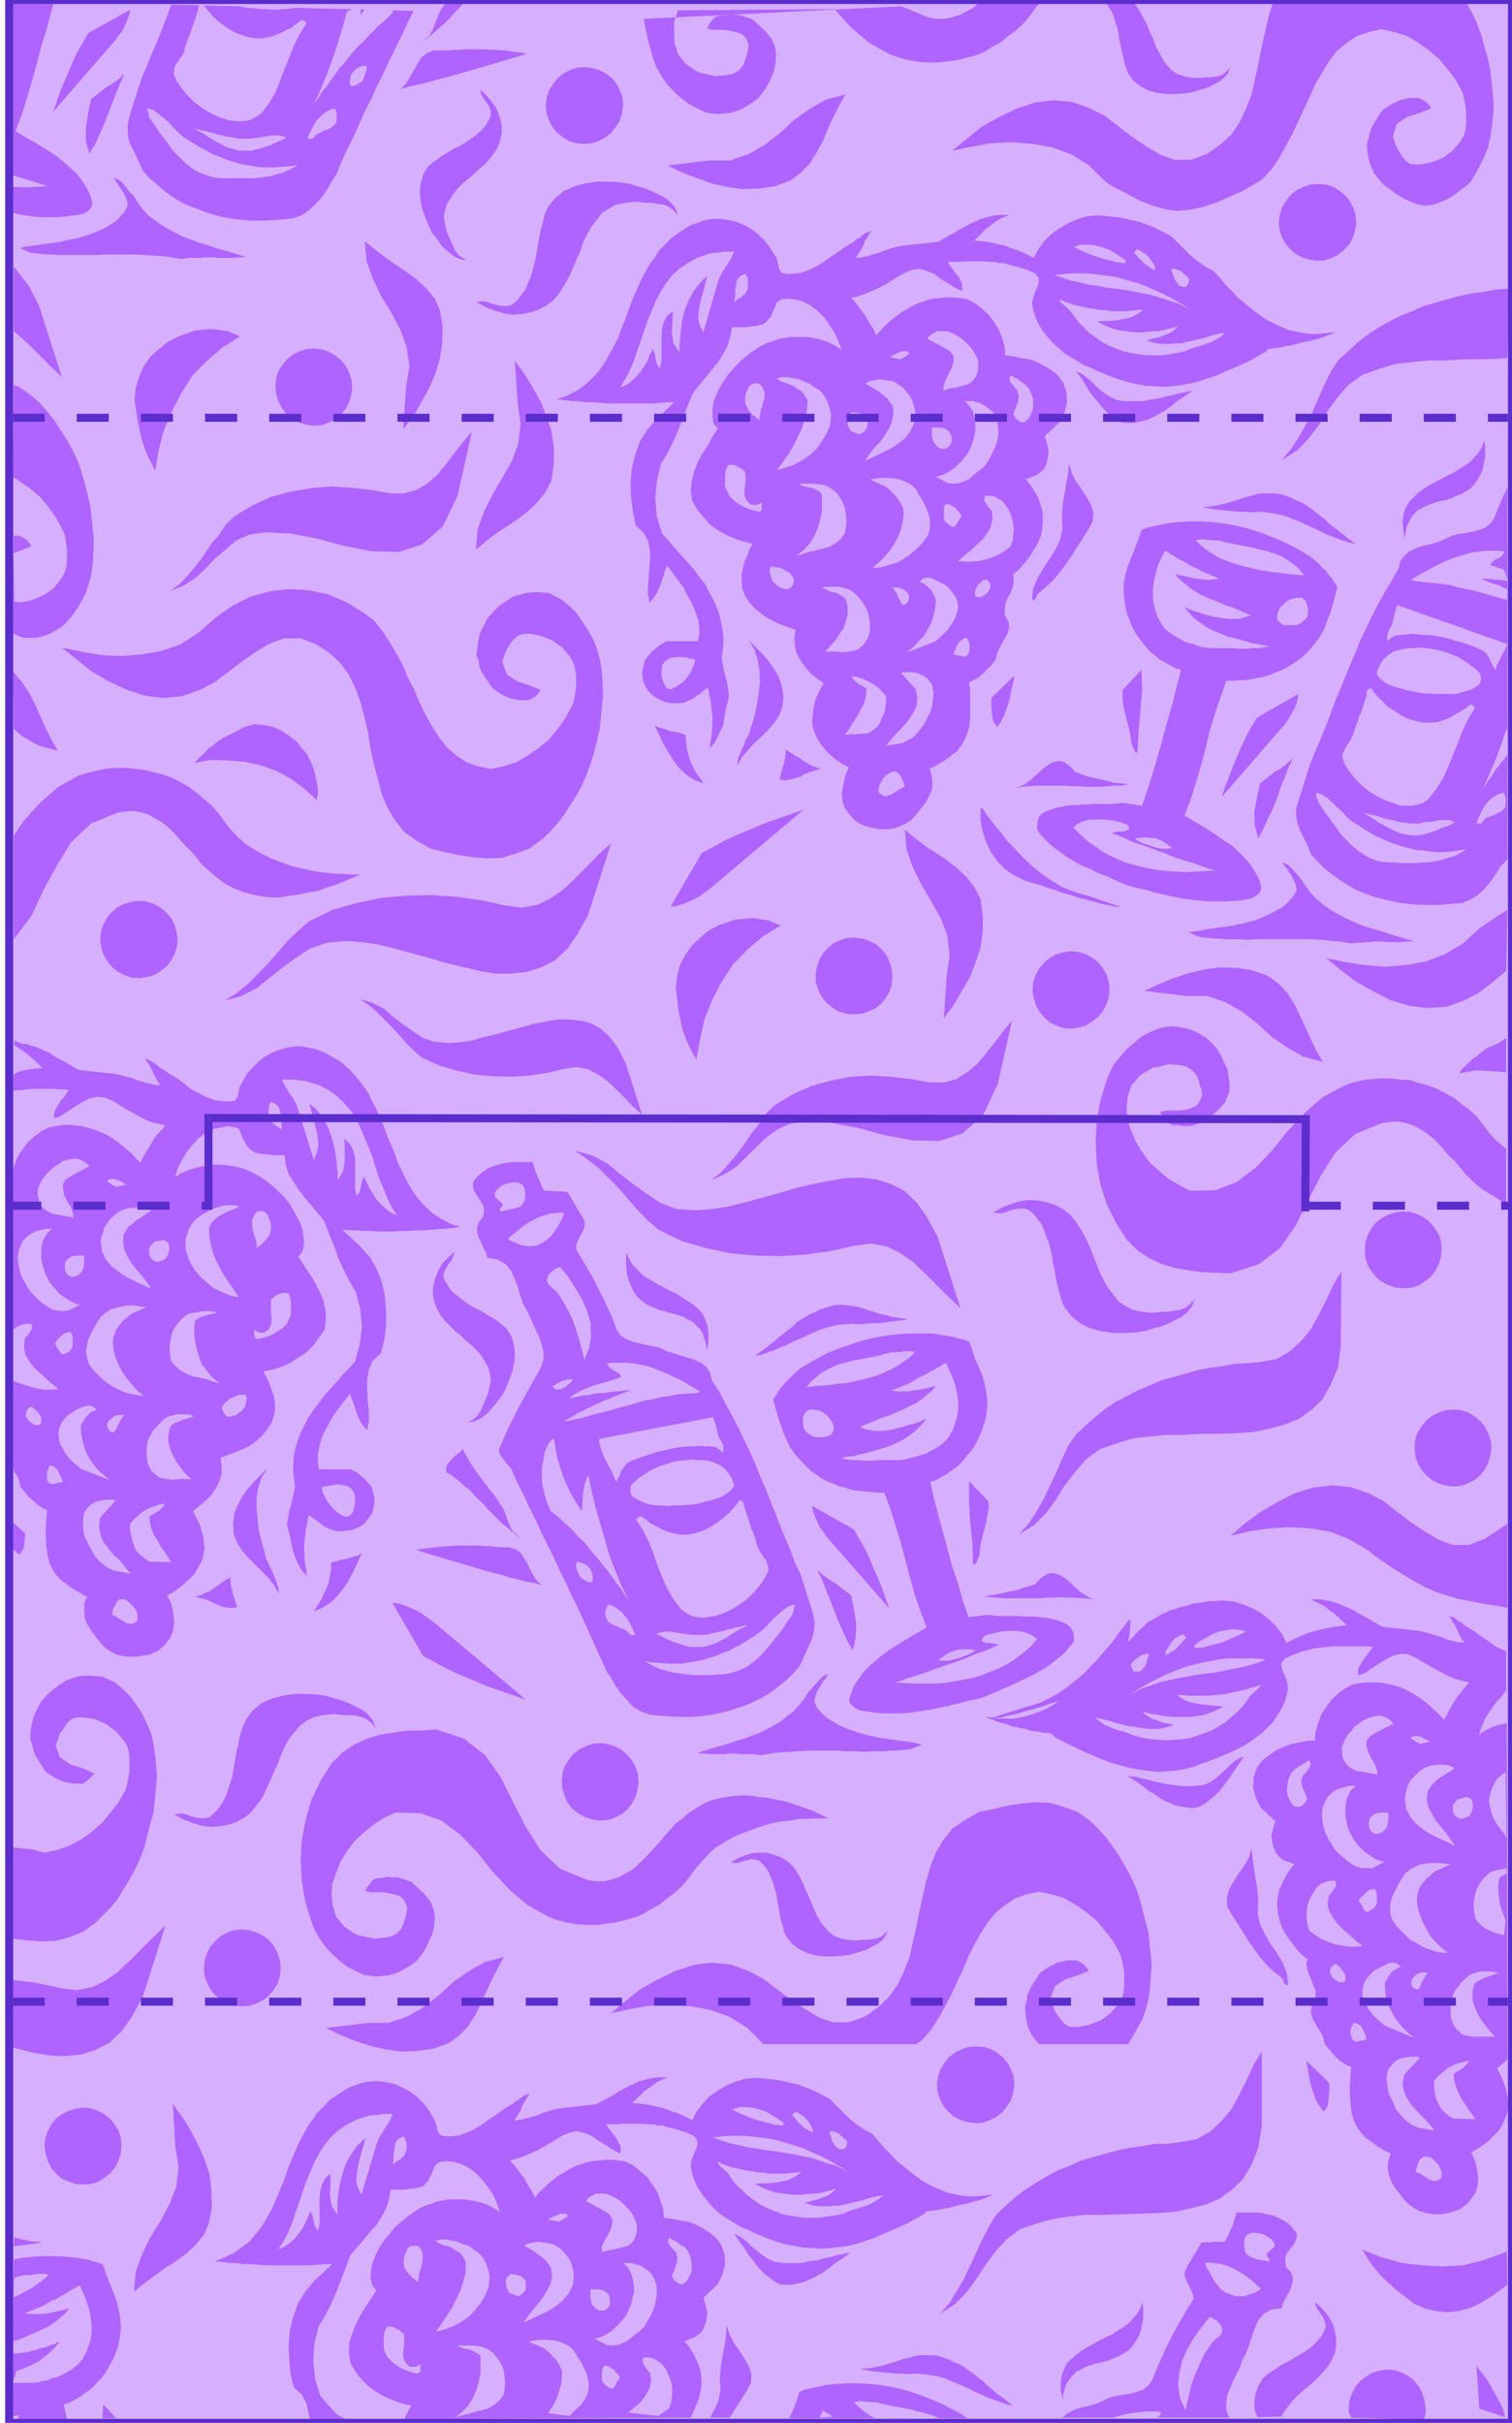<svg xmlns="http://www.w3.org/2000/svg" fill-rule="evenodd" height="4.228in" preserveAspectRatio="none" stroke-linecap="round" viewBox="0 0 2640 4228" width="2.64in"><style>.pen1{stroke:none}.brush2{fill:#d6afff}.brush3{fill:#af63ff}.brush4{fill:#5b2dcc}</style><path class="pen1 brush2" d="M2640 4228V0H16v4228h2624z"/><path class="pen1 brush3" d="m1314 179-10 6-9 5-10 4-10 3-11 1-10 1-11-1-11-2-15-7-15-8-13-10-12-11-12-13-10-14-9-16-6-16-9-33-7-35 450-22 46 19 15 3h15l13-3 13-4 11-6 12-6 11-10 110-4-12 14-11 15-11 13-13 12-14 10-12 10-15 8-14 9-16 6-16 4-15 4-17 2-17 2h-16l-17-1-16-3-17-4-17-6-36-20-32-27-29-32-273 2-7 20v19l1 19 6 19 14 17 7 5 9 6 8 4 10 2 8 2 10 2 10-1 10-1 9-2 8-4 6-5 5-7 3-8 3-9 2-9 1-9-4-11-7-7-10-4-10-2-11-2h-21l-9-2 2-6 3-4 4-6 6-5 8-2h7l9-2 7 1h9l7 2 9 3 8 3 11 10 12 11 11 14 6 16 1 12-1 14-3 14-5 12-6 12-7 11-9 11-10 8zm1318 446-16 1-29 1h-32l-30 2h-32l-29 3-27 3-27 8-31 11-25 18-19 22-17 23-16 26-18 23-19 20-27 17 16-19 13-20 13-23 12-23 10-23 10-23 12-24 13-20 17-15 16-15 18-14 18-12 20-11 19-10 21-8 20-9 21-6 21-6 22-6 21-4 21-3 22-4 21-1-3 121zM1238 280h37l32-11 28-16 27-21 25-23 27-19 28-16 34-9-10 18-11 21-10 22-8 20-11 20-12 19-16 17-18 13-27 10-28 4-29 1-27-4-27-6-25-9-26-10-25-12 72-9zm1061 175 14-1 13-4 11-6 10-8 9-10 6-11 4-13 2-13-1-14-4-12-6-12-8-10-10-8-11-7-13-4-13-1-14 1-12 4-12 6-10 8-8 10-7 11-4 12-2 14 1 14 4 12 6 12 8 9 10 9 11 6 13 4 13 2zM1019 251l14-1 12-4 12-6 10-8 8-10 7-11 4-13 2-13-1-14-4-12-6-12-8-10-10-8-11-6-13-4-13-2-14 1-12 4-12 6-10 8-8 10-7 11-4 12-2 14 1 14 4 12 6 12 8 10 10 8 11 7 13 4 13 1zm206 1238 20-11 22-12 22-10 22-9 23-10 23-8 23-8 23-8-159 134-7 6-9 6-8 6-10 5-9 4-10 4-10 3-10 1 54-93zm490-79h-3v20l3 18 6 19 8 18 11 16 14 15 16 11 20 10 10 3 11 3 10 3 10 4 11 3 10 4 11 3 10 3 11 4 10 2 11 3 10 3 11 3 11 2 10 2 11 1-62-21-15-4-14-5-14-6-13-8-13-8-12-9-12-10-11-10-11-11-10-11-11-11-9-12-10-12-9-11-9-12-8-12zm162-63-7-8-7-6-7-4-7-1-6 1-7 2-6 4-6 4-6 5-6 6-6 5-6 6-7 5-7 4-7 3-7 2 13-2 12-1 13-1h49l13 1h12l12 1h25l13-1 11-1h13l12-2-12-2-12-1-12-3-12-3-11-2-12-3-11-4-11-4z"/><path class="pen1 brush3" d="m1822 1418-7 6-3 8-1 8v8l7 10 8 8 8 8 9 7 10 7 9 7 10 6 10 6 10 5 11 4 11 6 10 4 11 4 10 5 11 5 10 4 13 4 13 3 13 3 13 4 14 3 13 3 14 3 13 2 14 2 14 1 14 1h27l14-1 14-1 14-3 3-1 4-2 3-2 3-2 3-3 2-3 1-4v-4l-3-11-5-10-6-10-6-9-8-9-8-8-8-8-9-8-10-6-10-7-10-7-10-6-11-7-10-6-10-6-10-6 11-28 9-29 9-30 8-30 7-30 9-30 10-29 10-29h10l10-1h10l10-1 10-2 9-2 10-2 9-3 9-4 8-3 9-4 8-5 8-5 8-6 8-6 7-7 11-13 9-12 8-14 5-14 6-15 4-14 4-15 4-15-4-7-5-8-6-7-5-7-7-6-6-7-7-6-8-6-16-10-15-8-16-8-17-7-17-7-18-6-18-5-18-4-19-3-18-2-19-1h-18l-20 1-18 2-19 4-19 4-9 4-5 15-6 16-6 15-6 15-5 16-3 17v16l2 18 2 10 2 9 4 9 3 9 4 8 5 9 6 8 6 8 6 7 7 8 8 6 8 7 9 5 9 5 9 5 10 3-8 31-7 29-9 30-8 30-8 29-9 30-9 29-10 29-34-5-8 1-9 1h-36l-9 1h-9l-9 1h-9l-9 1-8 2-9 1-7 3-9 3-7 3z"/><path class="pen1 brush3" d="m1993 1169-33 35v12l1 12 2 11 3 12 3 12 3 11 2 12 2 12 2 5 1 4 3 5 4 2 2-37 3-37 3-36-1-35zm196 438-7 1-7 2-7 2-7 1-7 2-7 1-7 1-8 1-7 1-7 1-7 1-7 1-7 2-8 1-7 1-7 1 19 8 16 2 17 1 16 1h17l17 1 16-1h99l16 1 16 2 16 1 16 3h7l7-1h8l7-1h7l7-1h15l7 1h27l7-1h14l-13-4-13-4-14-4-14-5-14-4-14-4-14-5-13-6-13-6-13-7-12-7-11-8-11-9-10-10-9-12-8-12-4-5-4-5-4-4-4-5-4-4-4-4-4-2-6-2 4 6 4 5 4 6 4 6 3 6 3 6 2 7 1 7-6 10-8 9-8 8-10 6-11 6-11 5-11 5-10 4zm66-738-10-4-11-3-10-1h-19l-10 1-9 3-9 2-10 3-9 3-10 3-9 3-10 2-10 2-10 1-10 1 11 2 10 2 11 1 11 1 10 1 11 1h11l11 1 14-1 12 1 12 2 12 2 11 3 11 5 12 4 10 5 11 5 11 5 10 5 11 5 11 4 11 4 12 4 12 2-7-4-8-6-6-5-7-5-7-6-7-5-7-6-6-6-7-5-7-6-7-5-7-5-7-5-7-4-8-3-8-4zm-60 383-10 16-9 17-8 17-8 18-7 17-7 18-7 18-6 18 106-122 5-6 5-7 4-7 4-7 4-7 3-8 2-8 1-8-72 41zm32 94-27 21-5 24-5 26 1 24 6 22 9-17 8-18 9-18 7-18 6-18 7-17 7-18 8-16-4 4-4 3-4 3-3 3-4 3-4 3-4 2-4 2zm61-14-21 66-4 13v12l2 12 4 12 5 11 6 11 5 11 4 11 12 13 12 12 13 10 14 10 14 9 14 8 15 6 16 6 16 4 16 4 17 3 17 2 17 1h35l18-2 17-1 15-6 13-8 12-11 10-12 10-14 8-13 12-12V850l-8 18-8 18-7 18-7 10-9 7-11 4-11 3-12 2-13 2-11 3-11 5-11 5-13 4-14 3-12 4-13 6-9 8-7 9-3 13-12 21-12 20-11 20-11 21-10 21-10 21-9 22-9 21-9 22-9 22-9 21-8 22-8 21-9 22-9 21-9 22z"/><path class="pen1 brush3" d="m2522 1169-9-4-11-4-12-4-11-2-11-1h-11l-11 3-10 6 11 11 9 4 10 3 10 2 11 2h10l11-1 10-2 10-3v-3l-1-3-2-2-3-2zm-54-301-7 7-5 8-4 9-2 9-1 10 1 10 1 10 2 9v-5l1-5 1-5 1-5 4-9 4-8 6-7 6-6 8-4 8-4 8-3 8-3 9-2 10-2 8-3 9-4 8-3 8-5 8-5 6-7 6-8 5-9 4-10 2-10 2-10v-19l-1-10-4 10-5 9-6 7-6 7-8 7-8 5-8 5-9 6-9 4-9 5-10 5-9 5-9 5-9 6-8 6-7 7z"/><path class="pen1 brush2" d="m1946 1432-9-1-10-1h-19l-10 1-9 3-8 4-7 6 12 12 13 12 13 9 14 10 14 7 15 7 16 6 16 4 16 4 16 3 17 2 18 1 17 1 17-1 17-1 18-1-12-3-11-4-11-4-12-4-12-3-11-4-11-4-11-5-12-4-11-4-11-4-12-4-11-4-11-5-11-5-11-4 3-2h4l4-1h8l4-1 4-2 3-1-1-4-2-3-3-2-4-1-4-2-4-1h-4l-4-2zm88-471-6 12-6 13-4 14-3 14-2 14v15l2 14 4 14 3 7 3 6 4 6 4 6 5 5 6 4 6 4 6 4 6 3 7 4 7 2 8 2 7 3 7 2 8 1 7 1h40l7 1h19l6-1h13l6-1 6-1 7-1-11-2-10-2-11-2-10-3-10-3-11-3-10-2-10-4-9-4-10-4-9-5-8-6-8-5-8-7-7-8-6-8h3l2 2 2 1 2 1 6 2 6 2 7 2 6 2 7 2 7 2 6 1 7 1 7 1 6 1h21l7-2 6-2 7-2-9-4-9-4-9-4-8-3-10-3-8-4-10-4-9-3-8-4-9-4-8-5-8-5-7-6-7-5-7-7-6-7 9 2 10 2 9 2 10 2 10 1 10 1 9-1 10-1-6-3-6-2-6-3-6-2-7-3-5-3-6-3-6-3-6-3-6-4-6-3-6-3-6-4-6-3-5-4-6-3z"/><path class="pen1 brush2" d="m2047 1480-7-5-7-5-7-4-8-3-9-1-9-1-9 1-10 1 7 5 8 4 8 2 8 3 9 3 9 1h8l9-1zm81-537h-10l-6-1h-5l-4-1h-6l-4 1-5 1 9 9 10 8 11 7 10 6 12 5 11 4 12 4 12 3 13 3 12 3 13 2 12 2 13 1 13 2 13 1 13 1-7-9-7-7-8-6-9-6-8-5-10-4-9-3-10-3-10-2-10-3-10-2-11-2-10-2-10-2-10-2-10-3zm113 112-6 5-3 7-2 7v7l3 4 3 2 3 3 4 1h21l4-2 3-1 3-3 2-2 3-2 2-3 2-2 1-10-1-8-3-9-7-6h-9l-4 1-4 1-4 1-4 3-4 2-3 4zm57 328v5l1 4 2 4 1 5 6 8 5 8 7 9 6 9 7 9 7 10 7 8 8 8 8 8 9 7 9 6 10 6 10 4 11 3 11 1h13l8 1h33l8-1h8l8-1 9-2 7-1 8-3 7-2 8-2 7-4 7-4 6-4-13 2-12 2-13 1h-13l-13-1-12-2-12-1-12-3-12-3-12-4-11-4-11-5-12-5-10-6-10-6-10-7-11-6-9-8-8-9-9-8-8-8-9-8-9-6-11-4zm66-105-2 5-3 6-3 6-4 5-3 6-3 5-2 6v6l5 13 9 13 10 12 11 11 13 10 13 8 15 7 14 5 8 3 8 1h17l8-2 8-2 7-4 6-6 14-18 11-19 9-20 8-20 8-20 8-21 10-20 11-18-1-3-1-1-3-2-2-1-9 7-10 6-9 5-10 6-10 4-11 3-11 1h-12l-14-3-14-4-12-6-12-8-12-8-10-10-10-10-8-11-7 3-1 10-3 9-3 10-3 9-4 9-3 9-3 8-3 10z"/><path class="pen1 brush2" d="m2493 1434-8 1-7 2h-15l-7-1-8-1-7-1-6-2-7-1-7-2-7-2-6-2-7-2-7-1-7-2-7-1 8 4 7 4 8 5 7 5 8 4 7 4 8 4 7 3 7 3 7 1 6 1 7 1h7l6-1 6-1 7-2 6-2 6-2 6-2 6-3 6-2 6-2 6-3 5-3-4-2-5-2h-19l-6 2-7 1h-6zm-54-299-7 3-6 3-5 5-6 5-4 6-3 7-3 6-1 6 5 8 8 6 8 5 9 3 10 3 10 3 10 2 10 2 7 1 6 1h8l8 1h36l7-1 7-2 7-2 7-2 6-3 6-4 5-4 1-5 1-5-1-4-1-4-7-7-8-6-8-6-8-5-8-5-9-3-9-4-10-3-9-2-9-2-10-1-10-1-10 1h-10l-10 2-10 2z"/><path class="pen1 brush2" d="m2440 1056-4 11-3 13-3 11-6 11-1 4-1 5v4l3 4 1-3 3-3 4-2 3-2 10-1 10-1 10-1 10 1 9 1h9l10 1 10 2 8 2 10 2 8 3 10 2 9 3 8 3 8 3 9 4 6 3 5 4 3 5 3 5 2 5 3 5 2 5 3 4 3-9 5-9 4-9 5-9 4-9-192-68zm186-94-12-1h-22l-11 2-11 1-10 3-11 3-10 3-10 4-9 4-10 5-10 5-9 5-9 5-9 5-9 6 7 2 16 2 15 1 15 2 15 2 14 4 14 3 15 3 14 4 14 4 14 4 14 4 1-19-8-3-7-4-8-2-8-3-8-3-7-3h13l7 1 7 1h7l7 1 6 1-7-20-12-4-12-4 2-4 3-3 3-2 4-2 5-2 3-3 3-3 1-5zm-1 421-9 3-9 5-7 6-6 7-5 8-4 8-4 8-3 9h8l5-6 4-4 6-2 6-2 6-3 6-3 5-3 4-5 1-7v-7l-1-6-3-6zm6-113-9 27-10 27-11 26-12 27 7-11 7-10 7-11 8-10 8-10 7-10-2-45z"/><path class="pen1 brush3" d="m1127 474-8 15-7 16-7 16-6 16-6 17-7 17-6 17-8 16-9 16-8 14-10 14-12 13-12 11-14 10-16 8-19 7 13 1 13 2h12l13 2h13l13 1 13 1h78l12-1 13-1h12l-30 29-17 19-13 21-8 23-6 24-2 25 1 25 3 25 5 24 14 13 8 15 3 18v17l-2 19-1 18-1 18 3 17 6-7 5-7 4-8 4-9 3-9 3-8 2-8 4-9 29 39 5 11 6 10 6 12 4 11 4 12 2 12v13l-3 12h-55l-4 3-6 3-5 4-5 4-5 4-4 5-4 5-4 5-2 9-3 11 1 10 2 10 4 8 5 7 6 6 7 5 8 4 7 3 9 2h17l8-1 8-4 7-3 7-5 7-5 6-5 6-4 5 25 3 27-1 27-4 27 8-9 6-11 5-11 5-11 2-13 2-12 3-12 3-12-3-22-6-22-4-23 3-23v-15l-2-14-3-14-3-13-5-13-6-12-7-13-6-12-9-11-8-11-9-11-10-11-10-11-10-11-9-11-10-11-9-29-3-32 3-31 7-30 9-14 8-15 7-15 7-16 6-16 6-15 6-16 7-16 10-13 11-13 11-14 11-13 9-14 8-15 5-16 3-17h25l6-1 6-1h6l6-2 5-1 5-3 3-4 4-4 3-5 2-5 2-5 3-5 1-5 3-4 4-2 4-2h5l5-1 5 1h5l15 4 14 7 13 10 12 12 9 13 9 14 6 14 5 14-11-7-12-6-12-4-13-3-14-2h-26l-13 2-10 2-10 4-10 3-10 5-9 6-9 6-8 7-9 7-7 7-8 9-7 8-6 9-6 9-5 9-4 10-4 10-2 13v13l2 12 7 9-9 14-8 15-10 15-8 15-6 16-4 16-2 18 3 18 9 15 11 13 10 12 14 10 14 8 16 7 15 5 16 4-5 9-4 11-5 11-3 11-2 12v12l1 11 4 12 8 13 9 10 11 9 11 8 12 6 12 6 14 5 12 4-2 15 1 14 3 12 7 13 8 11 9 11 11 9 12 8-5 9-4 8-4 9-3 10-2 10-1 10-1 11 1 10 4 11 5 11 7 10 8 10 9 8 9 8 11 7 10 5-6 14-3 15-3 15 1 16 2 5 2 6 4 5 3 5 5 5 4 5 5 4 6 4 10 4 12 3 12 2h12l12-1 11-4 11-5 10-7 8-9 8-10 8-10 6-11 5-12 1-11-1-13-4-13 6-2 7-4 5-3 7-4 5-4 6-4 6-5 6-4 9-12 7-14 5-15 2-16v-48l-2-15 7-4 7-3 6-5 6-5 5-6 6-5 5-6 5-7 2-10 4-9 5-9 5-9 5-9 2-10-1-9-6-10-1-9 1-10 3-9 4-8 4-8 3-10 1-9-1-10 9-7 7-8 7-8 7-9 5-9 6-9 4-9 4-10 2-13 1-13-1-14-3-12-4-12-7-12-7-11-8-10 5-1 5-3 4-1 5-2 4-3 4-3 4-4 3-4 4-13 2-14-3-15-4-12 26-24 8-16 5-18-1-19-6-17-9-12-11-9-12-7-13-7-13-5-14-2-14-3-15-2-1-15-4-15-6-14-8-14-10-13-11-10-13-10-14-7-12-2-11-1h-12l-10 1-12 1-10 2-11 4-9 3-10 5-10 6-9 5-9 7-9 7-8 8-8 8-8 9-4-9-5-8-5-8-5-9-6-8-6-8-6-8-7-7 12-3 12-4 12-5 11-5 12-6 11-7 10-6 12-7 14-6 14-2 13 4 12 5 12 9 12 7 12 8 13 6v-7l-1-7-3-7-4-6-5-6-4-6-5-6-3-6h18l9-1h36l9 1h9l9 2h8l9 3 9 2 7 2 9 3 7 2 13 6 6 7 1 8-3 9-4 9-3 10-2 10 2 11 4 13 6 13 7 11 8 10 9 10 10 9 10 9 11 7 12 7 11 7 13 5 12 6 13 5 12 5 12 4 12 4 17 4 16 3 17 1 16 1 15-1 16-2 16-3 16-4 14-5 16-5 15-7 14-6 14-6 15-7 14-8 13-7 4-5 8-1 8-1 8-1 7-2 8-1 8-2 7-2 7-2 8-1 7-2 8-2 7-2 6-2 7-3 6-2 6-3h-3l-17 2-15 1-15-1-16-3-14-3-14-6-13-6-13-7-13-9-12-9-12-10-11-9-11-12-11-11-10-12-11-12-10-5-9-6-10-7-9-7-9-9-8-8-9-9-9-9-7-4-8-4-8-4-7-4-8-3-8-3-8-3-9-2-8-2-8-2-9-2-9-1-9-1-9-1-9-1h-9l-17 2-16 5-16 7-15 9-14 10-12 12-10 14-8 15-12-6-13-6-12-4-13-5-13-3-13-3-14-2-14-1 7-7 7-7 7-7 8-6 8-6 8-5 9-4 8-3h-18l-9 1-8 2-8 2-8 2-8 4-7 3-8 4-7 4-8 4-7 5-8 4-7 4-7 4-7 4-63 7-11 2-10 3-9 3-10 4-11 3-9 3-10 2-11 1 4-6 4-6 3-5 3-6 2-7 4-5 3-6 5-6-5 2-5 1-4 3-4 3-3 3-5 2-3 3-4 3-7 4-8 5-7 5-7 5-8 5-7 5-7 5-7 5-8 4-8 4-8 3-7 3-9 1-8 1h-9l-9-2-5-7-2-10-2-9-5-7-8-13-9-11-11-11-11-8-12-7-14-6-14-3-14-2h-10l-11 1-9 2-10 4-10 3-9 5-9 6-9 6-8 6-8 8-8 8-7 7-6 10-6 8-6 9-5 9zm70 809-7-3-6-2-7-1-7-1-7-3-7-2-7-2-6-3 7 14 7 16 9 15 9 15 10 13 12 12 15 10 16 6-6-10-7-9-5-10-5-10-3-11-3-11-1-12-1-11z"/><path class="pen1 brush3" d="m1313 1264-3 9-3 10-5 8-3 9-4 8-4 10-3 9-1 9 8-14 11-13 11-12 13-12 12-12 10-12 9-13 5-16 2-17-3-17-5-16-8-14-10-14-11-13-12-12-12-12 10 16 6 18 3 19 1 19-2 19-3 20-4 19-5 17zm59 44-1 14-3 13-4 13-3 12 9 2 10-2 9-2 9-3 8-5 9-3 9-3 9-2-8-3-8-3-7-4-8-5-7-5-8-4-7-5-8-5zm399-129-40 39v13l1 14 2 13 7 11 7-10 5-10 4-11 4-11 3-12 2-12 3-12 2-12zm83-278 1 22-4 19-8 17-11 17-11 17-10 17-7 17-2 20h4l3-4 2-6 5-4 13-11 12-12 11-13 10-14 10-14 9-15 9-14 9-14 9-16 1-15-4-14-8-14-9-14-10-14-7-14-4-16-3 23-4 23-4 22-2 24zm108-201-12-2-11-5-11-7-10-8-9-9-10-9-9-7-11-5 9 12 8 13 8 13 9 11 10 12 10 11 12 9 13 8 9 1h9l8-1 9-2 8-2 8-3 8-4 7-4 8-4 7-5 7-5 7-6 7-5 8-5 7-5 7-5-7 1-8 2-7 1-7 2-7 2-7 1-7 2-7 2-8 1-8 1-7 2-7 1h-33z"/><path class="pen1 brush2" d="m1237 443-20 7-16 9-15 10-13 12-10 13-10 16-8 15-7 17-7 17-6 17-6 18-6 17-6 18-7 17-8 15-9 15 10-4 10-7 8-8 8-9 6-9 6-10 4-11 5-9 3 8 2 10 2 8 5 8 3-13v-42l1-14 3-12 6-11 10-8-1 19-1 19 3 18 10 16 1-20 2-19 2-18 5-18 7-17 8-15 11-14 13-13-3 12-3 13-4 12-3 13-2 12-1 13 3 12 6 12 26-90 3-7 3-6 4-6 4-7 4-6 4-6 3-7 3-6h-17l-6 1-6 1h-6l-5 1-5 1zm-68 706-8 5-5 7-1 10v9l2 7 3 7 4 7 7 2 9-4 7-5 7-5 6-7 5-7 4-9 3-7 2-8-5-1-6-1-5-2h-7l-5-1-6 1h-5l-6 2zm102-337-4 9-1 9v19l4 9 4 8 7 7 8 6 9 5 9 4 9 3 10 2 4-3v-13l-4 2-4 2h-10l-6-5-4-6-2-7v-8l1-8 1-8v-8l-1-8-3-2-3-3-4-2-4-2-3-2-5-1h-4l-4 1zm30-334-7 3-5 4-3 6-1 7-1 7v8l-1 7-1 7 3-2 3-3 4-2 3-2 3-3 3-2 2-4 2-3 1-7v-8l-1-7-4-6zm7 196-3 7-3 6-1 7v8l1 5 3 4 2 5 4 4 3 4 5 3 3 3 4 3 1-8 1-8 3-8 2-9 2-7v-8l-3-8-6-7-5-1h-5l-4 2-4 3zm37 315-1 5v6l2 5 1 5 2 4 4 4 3 3 4 3 4 2 4 1 4 1h5l5-4 3-4 1-5v-5l-3-5-4-5-5-3-6-3-5-3-6-1-6-1h-6zm86-308-9-5-8-6-9-4-9-4-10-2-10-2h-10l-10 2 7 5 8 3 8 3 7 3 7 5 7 4 5 7 5 8-1 18-4 16-5 16-7 14-7 15-9 15-10 14-10 14 15-4 14-5 15-8 13-9 12-11 9-13 8-13 6-14 1-9 1-8-1-8-2-8-3-8-3-7-5-7-6-7zm4 181v30l-3 15-4 14-6 14-8 13-10 11-13 11 12-4 11-3 12-3 12-3 10-3 11-6 9-7 7-10 2-11 1-11-1-11-2-12-4-10-5-9-7-9-10-7-6-3-7-2-7-1-8-1h-21l-5 1 5 2 5 2 5 1 6 1 5 2 5 2 5 3 4 4zm58 174-6-5-7-3-7-2-7-2h-24l-7 2 6 2 6 3 5 2 6 1 5 2 5 3 5 3 4 4 3 13v13l-3 12-4 12-7 10-7 11-9 10-9 10h20l7 1h7l7-1 7-1 7-2 4-2 3-3 4-3 3-4 2-4 3-4 2-5 1-4 1-10v-9l-2-10-2-9-4-8-5-8-6-8-7-7zm20 166-1 11-2 11-5 10-5 10-6 10-6 9-6 10-7 9 40-2 8-5 8-6 5-7 4-9 4-9 2-9 1-11v-9l-6-7-6-7-7-5-8-5-8-4-8-3-8-3-9-1 2 4 2 3 4 3 3 3 4 2 4 2 4 3 3 2zm-25-483-7 6-2 9 2 10 4 8 5 2 5 2 5 2 5-2 5-4 4-6 1-7-1-7-2-3-3-3-3-3-3-1-4-1-3-1h-5l-3-1z"/><path class="pen1 brush2" d="m1559 709 1 14-3 14-5 11-7 12-9 12-10 10-8 11-8 11 14-6 14-7 15-7 14-9 13-10 9-12 7-14 3-16-2-9-2-8-3-9-4-7-6-7-5-6-7-5-7-5-6-2-7-1-7-1-7-1-7 1-6 1-6 2-6 3 6 4 7 4 7 4 7 5 6 5 6 5 4 6 5 7zm40 144-8-7-9-5-10-4-10-2-11-1h-11l-11 1-10 2 25 11 6 4 6 5 5 6 6 6 4 6 3 6 3 7 1 8-2 15-3 13-5 13-7 13-8 12-9 10-10 10-10 9 14-1 14-4 14-4 12-7 12-8 11-10 10-10 9-12 3-10 1-11-1-11-3-10-5-11-5-10-6-9-5-10zm-42 494-5 3-5 3-4 4-3 5-3 5-2 5-1 6v5l6 4 6 3 6-2 5-2 5-3 6-4 5-3 6-3v-4l-1-3-2-4-2-5-2-4-3-3-3-3-5-1-4 1zm42-144 3 16-2 14-6 12-8 12-10 12-10 10-10 11-9 11 28-4 10-5 9-5 7-7 7-9 6-8 5-10 5-10 3-9 2-13 1-13-3-14-8-10-5-4-6-3-6-2-7-2h-18l-4 1 26 29zm-11-587-5-3h-9l-4 2-5 2-4 2-4 2-4 2 18 4 5-2 5-3 4-3 3-3zm-1 422-3-4-3-3-3-2-3-2-4-1-5-1h-8l8 11 2 6 3 5 2 5 4 4 5-2 4-5 1-5v-6zm47 8-1 14-3 13-4 14-6 11-7 12-10 10-9 10-12 9 52-20 7-7 7-6 7-7 5-8 5-7 4-9 3-9 1-10-2-9-5-9-6-8-8-8-5-3-6-3-6-3-6-3-6-2h-6l-6 2-5 5 4 2 5 3 5 4 3 3 4 4 2 5 3 5 2 5zm23-467-5-1h-16l-5 3-4 2-5 4-3 4 28 15 12 7 6 9v9l-3 10-5 10-5 10-4 10-1 10 8-2 7-2 9-1 7-2 8-2 7-3 6-5 5-7 3-8 1-8v-9l-2-8-4-7-5-8-5-6-6-6-7-6-7-5-8-4-7-3zm-30 167v16l2 4v3l2 4 3 3 2 3 3 2 4 2h8l6-4 4-6 1-8-2-7-3-5-3-2-4-3-4-1-5-1h-14z"/><path class="pen1 brush2" d="m1689 792-6 7-5 7-7 6-6 6-8 5-7 4-8 3-8 2 21 11 10 1 10-1 8-3 9-4 7-6 7-6 8-6 7-7 6-9 5-10 5-11 4-10 2-11v-11l-1-11-4-11-4-8-7-5-6-5-8-5-7-2-7-2h-14l8 9 6 9 2 11 2 11v11l-2 11-3 10-4 11-5 9zm-37 87-4 5v21l2 5 5 4 5 4 6 2 4-5 3-5 3-5 3-5-2-3-3-4-3-3-3-4-4-2-4-3-4-1-4-1zm31 235-7 5-5 7-3 8-3 8 18 4 7-3 2-5 1-7v-7l-2-4-1-4-3-3-4 1zm49-222 1 14-3 13-6 11-9 12-10 9-11 10-11 9-10 9 12 1h12l13-1 12-3 12-4 11-5 10-6 9-7 4-10 1-10 1-10-1-10-2-9-3-10-5-9-6-8-3-4-4-2-4-2-4-3-4-1-5-1h-9l-2 7 4 7 5 7 5 6zm-14 120-7 5-5 6-3 7-1 8 2 3 2 1h7l7-4 5-5 4-7v-7l-2-3-2-3-4-2-3 1zm72-341-3-2-3-2-3-2-3-3-3-2-4-1-2-2-4-2-3 6 3 7 6 7 5 6 3 11-2 10-4 11-4 10 2 2 1 3 2 3 3 2 3 2 3 2h4l3-1 6-6 4-7 3-7 1-9v-10l-3-9-4-9-7-8zm294-127-14-9-13-8-14-8-14-7-14-6-15-7-14-5-15-4-16-5-15-3-16-2-16-2-16-1h-17l-17 1-17 2 15 5 15 5 15 3 16 4 16 2 15 3 16 2 16 2 16 3 15 3 15 3 16 5 15 5 14 4 14 7 14 8zm-234-22 2 5 3 3 3 3 4 3 3 3 4 4 2 3 3 4 9 12 9 9 10 10 11 8 11 8 12 6 12 5 13 5 13 3 13 2 13 2h28l14-2 13-2 14-3 9-4 9-3 10-3 9-3 9-3 9-5 8-5 7-6-9 1-8 2-8 2-9 3-8 2-9 2-8 2-9 2-8 2h-9l-9 1h-17l-9-1-8-2-9-3 7-2 8-2 8-2 7-3 7-2 7-4 5-4 6-6-8 3-9 2-9 2-9 2h-9l-10 1-9 1h-10l-9-1-9-1-9-1-9-2-9-3-8-3-8-4-7-4 11-1h11l11-1 11-2 11-2 10-4 8-5 7-6-9 1-10 1-9 1h-29l-9-2h-10l-9-2-9-1-9-2-9-2-9-2-8-3-9-3-8-4zm116-67-10-7-10-7-11-6-12-4-12-3-12-1h-12l-12 4 10 5 11 5 10 4 12 4 10 3 12 3 11 3 12 1h2v-2h1v-2zm34-12-5-3-6-4h-5l-4 5 4 4 4 5 5 5 4 4 5 4 5 3 4 3 6 2-1-8-5-7-5-7-6-6zm45 26 1 2v3l1 2 1 3 1 4 2 4 2 4 3 3 2 4 5 2 4 1 5-1 2-3 1-3 1-3v-4l-3-4-3-3-4-3-3-3-5-3-4-1-5-1h-4z"/><path class="pen1 brush3" d="m1928 2 6 7 5 8 4 7 3 9 2 8 3 8 2 9 1 9 2 9 2 10 2 9 2 8 2 9 3 9 3 8 10 13 12 9 14 7 15 4 16 2h15l16-1 14-2 9-3 10-3 10-3 9-5 9-5 8-6 7-8 4-10-7 7-6 5-7 3-8 1-8 1h-8l-8 1h-7l-14-1-12-3-10-4-9-7-8-9-6-9-6-11-6-11-4-12-6-12-4-11-6-12-6-11-6-10-8-10-105-3 6 1h6l43 1zM718 3429l-10 6-9 5-10 4-10 3-11 1-10 1-11-1-12-2-15-7-15-8-13-10-12-11-12-13-10-14-9-16-6-16-10-33-6-35-2-36 2-37 7-36 10-34 16-33 19-30 19-19 21-14 22-10 23-7 25-4 23-3h25l25-2 48 16 37 29 27 38 22 44 22 43 26 41 34 32 46 19 15 3h15l13-3 13-4 11-6 11-6 12-10 9-9 10-10 10-11 9-10 10-12 9-10 10-11 11-8 10-9 14-9 13-8 15-6 16-4 15-2 17-2h16l16 3 16 1 17 4 16 3 15 5 17 6 14 5 15 7 13 6h-16l-17 1h-18l-18 3-18 2-17 4-17 5-16 6-16 6-16 7-15 9-15 9-12 12-12 13-12 14-11 15-11 13-13 12-14 10-12 10-15 8-15 9-16 6-15 4-16 4-16 2-17 2h-16l-17-1-17-3-17-4-16-6-36-20-32-27-30-32-27-34-29-30-33-25-37-13-44-1-21 10-18 12-16 13-16 15-13 17-11 18-8 20-7 20-1 19 2 19 6 19 14 17 7 5 9 6 8 4 10 2 9 2 10 2 10-1 10-1 9-2 8-4 6-5 5-7 3-8 3-9 2-9 1-9-5-11-6-7-10-4-10-2-11-2h-21l-10-2 2-6 4-4 4-6 6-5 8-2h7l8-2 8 1h9l7 2 9 3 8 3 11 10 12 11 11 14 6 16 1 12-1 14-3 14-6 12-5 12-7 11-9 11-10 8zm1342 309 29-5 24-13 20-19 17-20 14-26 13-26 12-26 14-23v130l-6 38-12 30-15 25-19 18-22 16-24 10-27 7-29 6-30 2-30 1-32 1-30 1h-32l-29 3-26 4-27 7-32 11-24 18-19 21-17 23-17 26-17 23-20 20-26 17 16-18 13-21 13-22 11-24 11-23 10-22 12-23 13-21 16-15 17-15 17-13 19-12 20-12 19-10 21-8 19-9 22-6 21-6 22-6 20-4 22-3 22-4h21l22-3zM642 3530h37l32-11 28-16 27-21 25-23 27-19 28-16 34-9-10 18-11 21-10 22-9 20-10 20-12 19-16 17-18 13-27 10-28 4-29 1-28-4-26-6-27-9-25-10-25-12 73-9zm1060 175 14-1 12-4 12-6 10-8 8-10 7-11 4-13 2-13-1-14-4-12-6-12-8-10-10-8-11-7-13-4-13-1-14 1-12 4-12 6-10 8-8 10-7 11-4 12-2 14 1 14 4 12 6 12 8 9 10 9 11 6 13 4 13 2zM422 3501l14-1 12-4 12-6 10-8 8-10 7-11 4-13 1-13-1-14-4-12-6-12-8-10-10-8-11-6-12-4-14-2-14 1-12 4-12 6-9 8-9 10-6 11-4 12-2 14 1 14 4 12 6 12 8 10 10 8 11 7 13 4 13 1zm-56-330 9-8 8-9 6-9 5-10 4-11 3-10 4-11 2-12 2-11 2-12 2-12 3-11 2-12 3-11 4-11 5-11 12-16 15-12 18-8 19-5 20-3h20l20 1 18 3 12 4 12 3 13 5 12 6 12 6 10 8 8 10 5 13-8-9-8-6-9-4-10-2-10-1h-10l-10-1-9-1-18 2-15 3-14 7-11 8-10 12-9 11-8 14-6 14-6 16-7 15-6 14-7 15-7 15-9 12-10 13-11 9-14 8-15 5-16 3-16 1-15-2-16-5-16-6-16-9 8-1h8l8 2 7 3 8 2 7 1h8l8-2z"/><path class="pen1 brush3" d="m1047 3177 14-1 12-4 12-6 10-8 8-10 6-11 4-13 2-13-1-14-4-13-6-11-8-10-10-9-11-6-12-4-14-2-14 1-12 4-12 6-10 8-8 10-7 11-4 13-1 13 1 14 4 12 5 12 8 10 10 8 12 7 12 4 14 2zm642 1043-15-10-16-8-15-8-17-7-18-7-17-6-18-5-18-4-19-3-18-2-19-1h-19l-19 1-19 2-18 4-19 4-9 4-5 15-6 16-7 15h311zm-31-102-11-4-10-3-10-1h-19l-10 1-9 3-10 2-9 3-9 3-10 3-10 3-9 2-10 2-10 1-10 1 10 2 11 2 10 1 11 1 11 1 11 1h11l11 1 13-1 13 1 12 2 12 2 11 3 11 5 11 4 11 5 11 5 10 5 11 5 11 5 11 4 11 4 12 4 11 2-7-4-7-6-7-5-7-5-7-6-6-5-7-6-6-6-7-5-7-6-7-5-7-5-7-5-7-4-9-3-7-4zm488 101-5-14v-13l2-13 5-12 5-12 6-12 6-12 4-12 7-13 5-14 5-15 5-14 6-14 9-11 14-8 18-2 2-9 5-9 5-9 4-9 3-9v-9l-3-9-8-8-2-9v-8l3-8 5-7 5-6 4-6 3-8v-9l-5-5-5-6-5-5-6-4-6-3-6-3-6-3-7-2-7-1-7-2-8-1h-37l-2 7-2 6-2 7-2 6-3 6-3 6-3 7-4 6h-20l-5 1h-15l-24 40-4 8-2 8 2 7 3 7 4 7 3 7 3 8 1 7-11 17-10 18-10 17-9 17-9 18-8 18-8 18-7 18-7 10-9 7-11 4-11 3-13 2-12 2-12 3-10 5-12 5-13 4-13 3-13 4-12 6-9 8h291z"/><path class="pen1 brush3" d="m1870 4117-7 7-4 8-4 9-2 9-1 10v10l2 10 2 9v-10l2-5 1-5 3-9 5-8 6-7 6-6 8-4 7-4 8-3 9-3 9-2 9-2 9-3 9-4 8-3 8-5 8-5 6-7 6-8 5-9 4-10 2-10 2-10v-19l-1-10-4 10-5 9-6 7-6 7-8 7-8 5-8 5-9 6-9 4-10 5-9 5-9 5-9 5-9 6-8 6-8 7zm445-56-4 9-4 7-6 7-5 6-7 6-7 5-7 5-9 5-7 4-8 5-8 4-9 5-7 5-8 5-7 5-7 6-8 14-5 14-2 15 1 15 5 10 41-1 6-10 7-9 8-10 8-8 10-9 10-8 9-8 9-9 9-10 7-9 6-10 5-11 2-13v-12l-2-12-3-12-6-11-7-10-9-10-10-9 1 5 2 6 4 5 3 5 4 5 2 6 2 5 1 7z"/><path class="pen1 brush2" d="m1437 4206-6 13 23-2-6-4-6-3-5-4zm94-14h-11l-5-1h-5l-5-1h-5l-5 1-4 1 9 9 10 8 10 7 11 6 109-2-9-4-9-3-10-3-10-2-10-3-10-2-11-2-10-2-10-2-10-2-10-3zm496 17-12-1h-11l-11 1-11 1-11 2-10 2-11 3-10 3h80l3-3 3-3 1-5zm85-166-14 18-13 18-12 20-9 21-5 21-2 21 3 22 10 22 3-15 4-15 3-14 5-14 6-14 6-14 7-14 9-13 2-4 4-3 3-4 4-3 4-3 3-4 1-4v-4l-1-3-2-4-3-3-3-4-4-2-3-2-4-2-2-1zm90-49-5-4-5-5-5-4-6-5-5-4-6-4-5-3-7-4-6-3-6-3-7-2-6-2-7-1-7-1-8-1-7 1 3 8 5 8 4 8 5 9 6 7 6 7 8 5 10 4 7 2h14l6-2 6-2 6-2 6-3 6-4zm-18-97-7 3-4 7-1 8 1 7 1 7 3 5 6 4 5 2 7 3 7 1 7 1 7 2v-6l-4-4v-3l1-3 4-3 3-3 4-3 2-3-1-5-3-4-4-4-5-3-5-3-5-2-6-1-6-1-7 1z"/><path class="pen1 brush3" d="m530 3724-8 15-7 16-7 16-6 16-6 17-7 17-7 17-7 16-9 16-8 14-11 14-11 13-13 10-14 10-16 8-18 7 13 1 12 2h13l13 2h13l12 1 14 1h77l13-1 13-1h12l-31 29-16 19-13 21-8 23-6 24-2 25 1 25 2 25 6 24 14 13 8 15 6 27h61l-14-8-10-11-10-11-9-11-9-29-3-32 2-31 8-30 9-14 8-15 7-15 7-16 6-16 6-15 6-16 6-16 11-13 11-12 11-14 12-13 9-14 8-15 5-16 3-17h25l6-1 6-1h6l6-2 5-1 5-3 3-4 4-4 2-5 3-5 2-5 2-5 2-5 3-4 4-2 4-2h5l5-1 5 1h5l15 4 14 7 13 10 11 12 10 13 9 14 6 14 5 14-11-7-12-6-12-4-13-3-14-2h-26l-14 2-9 2-10 4-10 3-10 5-9 6-9 6-8 7-9 7-8 7-7 9-7 8-7 9-5 8-5 9-4 10-4 10-2 12-1 14 3 12 7 9-9 14-10 15-9 15-8 15-6 16-5 16-1 18 3 18 9 15 10 13 12 12 14 10 14 8 16 7 15 5 16 4-5 9-7 14 500-2 8-18 4-9 3-10 3-13 1-13-1-14-3-12-5-12-6-12-7-11-8-10 5-1 5-3 4-1 5-2 4-3 4-3 4-4 2-4 5-13 2-14-3-15-4-12 25-24 8-16 5-18-1-19-6-16-9-12-11-9-11-7-13-7-13-5-14-2-14-3-15-2-1-15-5-15-5-14-9-14-9-13-12-10-12-10-14-7-12-2-11-1h-12l-11 1-11 1-10 2-11 4-10 3-9 5-10 6-9 5-9 7-9 7-8 8-9 8-7 9-4-9-5-8-5-8-5-9-6-8-6-8-6-8-7-7 12-3 12-4 12-5 11-5 11-6 12-7 10-6 11-7 15-6 13-2 14 4 11 5 13 9 12 7 12 8 12 6 1-7-1-7-4-7-3-6-5-6-4-6-5-6-4-6h18l10-1h36l9 1h8l10 2h8l9 3 8 2 8 2 9 3 7 2 13 6 6 7 1 8-3 9-4 9-4 10-1 10 2 11 4 13 6 13 7 11 8 10 8 10 9 9 11 9 11 7 11 7 12 7 13 5 12 6 12 5 13 5 12 4 12 4 17 3 16 3 16 1 17 1 15-1 16-2 15-2 17-4 14-5 16-5 14-7 15-6 14-6 15-7 14-8 13-7 4-5 8-1 8-1 7-1 8-2 8-1 7-2 8-2 7-2 8-1 7-2 7-2 7-2 7-2 7-3 6-2 6-3h-3l-17 2-15 1-16-1-15-3-14-3-14-6-13-6-14-7-12-9-12-9-12-10-11-9-11-12-11-11-10-12-11-12-10-5-10-6-9-7-9-7-9-9-8-8-9-9-9-9-7-4-8-4-8-4-8-4-7-3-9-3-7-3-9-2-8-2-9-2-9-2-8-1-9-1-9-1-9-1h-9l-17 2-16 5-16 7-15 9-14 10-11 12-11 14-7 15-12-6-13-6-12-4-13-5-13-3-14-3-14-2-14-1 7-7 7-7 7-7 9-6 8-6 8-5 8-4 9-3h-18l-9 1-8 2-9 2-7 2-8 4-8 3-7 4-7 4-8 4-7 5-8 4-7 4-8 4-7 4-62 7-11 2-10 3-10 3-9 4-11 3-10 3-9 2-11 1 4-6 4-6 3-5 2-6 3-7 4-5 3-6 4-6-5 2-4 1-4 3-4 3-4 3-4 2-3 3-5 3-7 4-7 5-7 5-7 5-8 5-7 5-7 5-8 5-7 4-8 4-8 3-7 3-9 1-8 1h-9l-9-2-5-7-2-10-3-9-4-7-8-13-9-11-11-11-11-8-13-7-13-6-14-3-14-2h-10l-11 1-10 2-10 4-10 3-9 5-9 6-9 6-9 6-7 8-8 8-7 7-6 10-7 8-5 9-5 9z"/><path class="pen1 brush3" d="m1257 4150 1 22-4 19-14 28h34l10-16 9-14 9-14 9-16 1-15-4-14-8-14-9-14-10-14-7-14-5-16-2 23-4 23-4 22-2 24zm108-201-12-2-12-5-10-7-10-8-10-8-9-9-10-7-10-5 8 12 9 12 8 13 9 11 9 12 11 11 12 9 12 8 9 1h10l8-1 8-2 9-2 7-3 9-4 7-4 8-4 7-5 7-5 7-6 7-5 8-5 7-5 7-5-7 1-8 2-7 1-7 2-7 2-7 1-7 2-7 2-8 1-8 1-7 2-8 1h-32z"/><path class="pen1 brush2" d="m640 3693-20 7-17 9-14 10-13 12-10 13-10 16-8 15-7 17-7 17-6 17-6 18-6 17-6 18-7 17-8 15-9 14 10-4 9-6 9-8 7-9 7-9 5-10 5-11 4-9 4 8 2 10 2 8 5 8 3-13v-42l1-14 3-12 6-11 9-8v19l-1 19 3 18 10 16v-20l2-19 3-18 5-18 6-17 9-15 10-14 14-13-3 12-4 13-3 12-3 13-2 12-1 13 3 12 6 12 27-90 3-7 3-6 4-6 4-7 4-6 4-6 3-7 3-6h-18l-5 1-6 1h-6l-6 1-5 1zm35 368-4 9-1 9v19l3 9 5 8 7 7 8 6 8 5 9 4 10 3 9 2 5-3v-13l-4 2-4 2h-10l-6-5-4-6-2-7v-8l1-8 1-8v-8l-1-8-4-2-2-3-4-2-4-2-4-2-4-1h-4l-4 1zm30-333-7 3-5 4-3 6-1 7-1 7-1 8v7l-1 7 3-2 3-3 4-2 3-2 3-3 3-2 2-4 1-3 2-7v-8l-2-7-3-6zm7 195-3 7-3 6-1 7v8l1 5 2 4 3 5 4 4 3 4 4 3 4 3 4 3 1-8 1-8 3-8 2-9 1-7v-8l-2-8-6-7h-10l-4 1-4 3zm122 7-8-5-8-6-10-3-9-4-9-2-10-2h-10l-10 2 7 5 8 3 8 2 7 3 7 5 7 4 5 7 4 8v18l-4 16-5 16-7 14-7 15-10 15-9 14-10 14 15-4 14-5 15-8 13-9 11-11 10-13 8-13 6-14 1-9 1-8-1-8-2-8-3-8-3-7-5-7-7-7zm5 181v30l-3 15-4 14-6 14-8 13-10 11-13 11 11-4 12-3 11-3 12-3 11-3 10-6 9-7 8-10 2-11 1-11-1-11-2-12-4-10-6-9-7-9-9-7-6-3-7-2-7-1-8-1h-21l-5 1 5 2 5 2 5 1 6 1 5 2 4 2 5 3 5 4zm53-143-7 6-2 9 2 10 4 8 5 2 5 2 5 2 5-2 5-4 4-6v-14l-2-3-3-3-3-3-4-1-3-1-4-1h-4l-3-1z"/><path class="pen1 brush2" d="m962 3958 2 14-3 14-6 11-7 12-9 12-9 10-8 11-8 11 13-6 15-7 15-7 14-9 12-10 10-12 7-14 2-16-1-9-2-8-3-9-4-7-6-7-5-6-7-5-7-4-7-2-7-1-6-1-7-1-7 1-6 1-7 2-5 3 6 3 7 4 6 4 7 5 7 5 5 5 5 6 4 7zm40 144-7-7-9-5-10-4-10-2-11-1h-11l-11 1-10 2 25 11 6 4 6 5 5 6 6 6 4 6 3 6 3 7v8l-1 15-4 13-4 13-7 13-8 12 37 5 10-10 11-10 8-12 4-10 1-11-1-11-3-10-5-11-5-10-6-9-6-10zm-10-236-5-3h-9l-4 2-5 2-4 2-5 2-3 2 18 4 5-2 5-3 4-3 3-3zm68-37-5-1h-15l-5 3-5 2-4 4-3 4 28 15 12 7 6 9v9l-3 10-5 10-6 10-4 9v10l7-2 8-2 8-1 8-2 8-2 7-2 6-5 5-7 3-8 1-8v-9l-3-8-3-7-5-8-6-6-5-6-7-6-7-5-8-4-8-3zm-29 166v16l1 4 1 3 1 4 3 3 2 3 4 2 3 2h9l6-4 4-6v-8l-1-7-3-5-3-2-4-3-4-1-5-1h-14z"/><path class="pen1 brush2" d="m1093 4041-6 7-6 7-6 6-6 6-8 5-7 4-8 3-8 2 21 11 10 1 10-1 8-3 8-4 8-6 7-6 8-6 7-7 5-9 6-10 5-11 3-10 2-11 1-11-1-11-4-11-5-8-6-6-6-4-8-5-8-2-7-2h-14l9 9 5 9 3 11 2 11v11l-3 11-2 10-5 11-4 9zm-38 87-3 5-1 7v14l3 5 4 4 6 4 5 2 5-5 2-5 3-5 4-5-2-3-3-4-4-3-2-4-5-2-3-3-4-1-5-1zm80 13 2 14-3 13-6 11-9 12-10 9-12 10 52 6 9-6 10-7 4-10 1-10 1-10-1-10-2-9-4-10-4-9-6-8-4-4-3-2-4-2-4-3-5-1-4-1h-10l-1 7 3 7 5 7 5 6zm59-221-3-1-3-2-3-2-4-3-2-2-4-1-3-2-3-2-3 6 3 7 5 6 6 6 3 11-2 10-4 11-4 10 1 2 2 3 2 3 3 2 3 2 3 2h4l3-1 6-6 4-7 3-7 1-9-1-10-2-9-4-9-7-8zm292-126-13-9-13-8-14-8-14-7-14-6-15-7-15-5-14-4-16-5-15-3-16-2-16-2-16-1h-17l-17 1-17 2 15 5 15 5 15 3 15 4 16 2 16 3 16 2 15 2 16 3 16 3 15 3 16 5 14 5 15 4 14 7 13 8zm-233-22 2 5 2 3 4 3 3 3 4 3 3 4 3 3 2 4 9 12 10 9 10 10 11 8 11 8 12 6 12 5 13 5 12 3 14 2 13 2h27l14-2 14-2 14-3 9-4 9-3 10-3 9-3 9-3 9-5 8-5 7-6-9 1-8 2-9 2-8 3-8 2-9 2-8 2-9 2-9 2h-8l-9 1h-17l-9-1-8-2-9-3 7-2 8-2 8-2 7-3 7-2 7-4 5-4 6-6-9 3-8 2-9 2-9 2h-9l-10 1-9 1h-10l-9-1-9-1-9-1-9-2-9-3-8-3-8-4-8-4 12-1h11l11-1 11-2 11-2 9-4 9-5 7-6-9 1-10 1-9 1h-29l-9-2h-10l-9-2-9-1-9-2-9-2-9-2-9-3-8-3-8-4zm116-67-10-7-11-7-10-6-12-4-12-3-12-1h-12l-12 4 10 5 11 5 10 4 11 4 11 3 12 3 11 3 12 1h1l1-2h1v-2zm34-12-5-3-6-4h-5l-4 5 4 4 4 5 4 5 5 4 4 4 5 3 5 3 6 2-2-8-4-7-5-7-6-6zm45 26 1 2v3l1 2 1 3 1 4 1 4 3 4 2 3 3 4 4 2 5 1 4-1 3-3 1-3 1-3v-4l-3-4-4-3-3-3-4-3-4-3-4-1-5-1h-4z"/><path class="pen1 brush3" d="m739 2890 21 11 22 12 22 10 22 9 23 10 23 8 23 8 23 8-159-134-8-6-9-6-8-6-10-5-9-4-10-4-10-3-10-1 54 93zm1231 677 14-24 10-18 6-17 5-18 3-20 1-20 2-20-2-20-2-20-2-19-6-22-5-20-5-19-7-19-9-19-10-18-10-17-11-16-11-15-14-15-13-13-22-16-25-9-24-7-25-1-24 2-25 4-25 6-25 5-24 14-22 15-16 20-13 22-9 23-8 27-6 27-6 26-5 27-6 26-6 27-10 25-11 23-15 21-19 18-23 16-28 10h-28l-25-9-25-15-24-16-25-19-24-18-25-13-31-11-34-3-30 4-33 11-31 15-30 17-26 21-24 20 33-7 34-6 35-2 37 3 33 6 34 12 32 20 28 28h267l10-7 15-17 13-20 11-20 11-20 10-22 11-23 9-22 10-20 11-20 13-20 13-17 17-14 18-12 19-7 23-5 24 5 21 7 21 12 18 13 17 14 15 18 14 18 12 22 3 10 2 11 2 12v21l-1 12-3 11-7 11-13 15-16 12-20 8-20 4h-10l-8-1-7-5-6-7-6-8-5-8-3-10-4-10 8-22 18-12 22-7 19-8-5-7-5-5-5-3-6-3h-17l-17 4-14 7-15 10-5 7-5 8-5 7-4 8-4 8-1 10-3 9v10l2 15 3 14 7 14 12 15h156z"/><path class="pen1 brush3" d="m2630 2949-7 10-11 12-10 14-9 14-6 14-5 14 11-7 12-6 12-4 14-3 1 587-7 6-11 9 4 8 4 9 4 9 3 10 2 9 2 11v10l-1 11-4 11-5 11-6 10-9 9-9 9-9 7-11 7-10 6 6 14 4 15 2 15-1 15-2 6-2 6-4 5-3 5-4 5-5 5-5 4-6 4-10 4-12 3-12 2h-12l-12-2-11-3-10-5-10-7-9-9-8-11-8-10-6-11-4-11-2-12 1-12 4-13-6-3-6-3-6-4-6-3-6-5-5-4-7-4-5-5-10-12-7-14-4-14-2-17-1-16v-16l1-15 1-16-7-3-6-4-7-4-5-5-6-6-5-6-5-6-5-6-2-10-4-9-6-9-5-9-5-9-2-10 1-9 6-11 1-9v-9l-4-9-3-8-4-9-3-9-2-10 2-9-9-7-8-8-7-9-6-8-6-9-6-9-4-9-3-10-3-13-1-14 1-13 3-13 5-11 6-12 7-11 8-10-5-2-4-2-5-1-5-2-4-3-4-3-3-4-3-4-5-14-2-14 3-14 4-12-26-24-8-16-5-18 1-19 6-17 9-12 12-9 11-8 13-6 13-5 14-3 14-3 15-1 1-15 5-16 5-14 9-14 9-12 12-11 12-9 14-7 12-2 11-1h23l11 2 10 2 11 3 10 4 10 5 9 5 9 6 10 7 8 7 8 8 9 8 7 8 5-8 4-8 5-9 5-8 6-9 6-7 6-8 7-8-12-3-12-3-12-5-11-6-11-6-11-6-11-6-11-7-15-7-13-1-13 3-12 6-13 8-12 8-12 8-12 5-1-7 1-7 4-6 3-6 5-6 4-6 5-6 4-6-9-1h-64l-8 1-9 1-9 1-9 2-8 2-8 2-8 3-8 3-13 6-6 7-1 7 3 9 4 9 4 11 1 10-2 10-4 14-6 12-7 11-7 11-10 10-9 9-11 8-11 8-11 7-12 6-13 6-12 5-12 5-13 5-12 4-12 5-16 4-17 3-16 1-16 1-16-2-16-2-15-3-16-4-15-4-16-6-14-6-15-6-14-7-15-7-14-7-13-7-4-5-8-2h-7l-8-2-8-1-8-1-7-3-8-1-7-2-8-1-7-3-7-2-7-2-7-2-7-3-6-2-6-3h3l17 3h31l15-3 14-4 14-5 14-6 13-8 12-8 12-9 12-10 11-10 12-11 10-11 11-12 10-12 11-5 9-7 9-7 10-7 8-8 8-9 9-8 9-9 8-4 7-4 8-5 8-3 7-4 9-2 7-3 9-2 8-2 9-3 9-1 8-1 9-2h9l9-1h10l16 2 16 5 17 7 14 8 14 11 12 12 11 14 7 15 12-6 13-6 12-5 13-4 13-3 14-3 14-2 14-2-7-7-7-7-7-6-9-6-7-6-9-5-8-4-9-4h19l8 2 8 1 9 3 7 2 8 4 8 3 8 4 7 4 7 4 7 4 8 4 7 5 8 4 7 4 63 7 10 2 10 3 10 3 10 3 10 4 10 3 10 2h10l-4-5-4-6-2-5-3-7-3-6-4-6-3-5-4-6 5 2 4 1 4 3 4 3 4 2 4 3 3 3 5 3 7 4 7 5 7 5 7 5 8 5 7 5 7 5 8 4 9 4v67z"/><path class="pen1 brush3" d="m2281 3596 40 39v13l-1 14-2 13-7 10-7-10-6-9-4-12-4-11-3-12-2-12-2-12-2-11zm-84-278-1 21 4 19 9 18 10 17 11 16 10 17 7 18 2 19-4 1-3-4-2-6-5-5-13-10-12-12-11-13-10-14-10-14-9-15-9-14-9-14-9-16-1-15 4-15 8-14 9-14 10-14 8-14 4-15 3 23 3 23 4 22 2 24zm-108-202 12-1 12-5 10-7 10-9 10-9 9-9 10-7 10-4-8 12-9 13-8 12-9 12-9 12-11 10-12 10-12 7-9 2h-9l-9-2-8-1-9-2-7-4-9-3-7-4-7-5-7-5-8-4-7-6-7-5-8-6-7-4-7-5 7 1 8 1 7 2 7 1 8 2 7 2 7 2 7 1 7 2 8 1 7 1 8 1 7 1h16l9-1z"/><path class="pen1 brush2" d="m2621 3098 8-6 1 116-4-9-10-12-8-13-5-14-2-9-1-8 1-9 2-7 3-9 4-7 4-7 7-6zm-4 181-1 15 1 15 2 15 5 14 5 14-3 25-12-3-11-4-10-5-9-7-8-10-2-11-1-12 1-11 2-11 4-10 6-10 7-8 9-8 6-2 7-2 7-1 8-2 1 9-5 3-5 2-4 5zm-59 174 6-5 7-4 7-2 8-2h15l8 1 7 2-6 2-5 2-6 2-6 2-4 2-6 3-5 2-4 5-3 13v13l3 11 5 12 6 11 8 11 8 10 9 10h-41l-7-2-6-1-5-2-3-4-4-3-3-4-2-3-2-4-2-5-2-5v-18l1-10 2-9 4-9 5-7 6-8 7-7zm-20 166 1 11 3 11 4 10 5 10 6 9 6 10 7 9 6 9-39-1-9-6-7-6-6-7-4-8-4-9-2-9-1-11v-10l6-7 7-6 7-6 7-5 8-4 8-3 9-2 9-2-2 4-3 3-4 4-3 3-4 2-4 2-3 3-4 2zm25-483 7 5 2 10-2 10-4 8-5 2-5 2-5 1-4-1-6-4-4-7v-13l3-3 2-3 3-3 4-1 3-1 4-1 4-1h3z"/><path class="pen1 brush2" d="m2493 3126-2 14 3 13 6 12 7 12 9 11 9 11 8 11 8 11-13-6-15-7-15-7-14-9-12-10-10-12-7-14-2-17 1-8 2-9 3-8 4-7 6-7 6-6 7-6 7-4 6-2 7-2h6l7-1 7 1h6l7 3 5 2-6 5-7 4-6 4-7 4-7 6-5 5-5 6-4 7zm-40 144 8-7 9-5 9-4 10-2 11-1h11l11 1 11 1-26 12-6 4-5 5-6 5-6 7-4 6-3 6-2 7-1 8 1 15 4 13 5 13 7 13 7 12 9 10 10 10 11 9-15-1-14-4-13-5-13-7-12-7-10-10-11-11-8-11-4-10-1-12 1-10 3-11 5-10 5-10 6-10 6-9zm42 494 5 2 4 4 4 4 4 4 2 5 3 6v11l-5 4-7 2-5-1-5-2-6-4-5-3-6-4-6-2v-4l2-4 1-4 2-5 2-4 3-3 3-2 5-1 5 1zm-43-144-3 15 2 14 6 13 8 12 10 11 11 11 10 11 9 11-28-5-10-4-9-6-8-7-7-8-6-8-4-10-5-10-4-9-2-13-1-14 3-13 9-11 4-4 6-3 6-2 7-1 7-1h12l4 2-27 29zm11-588 5-2 4-1 5 1 5 1 4 3 5 2 4 2 3 1-18 4-5-2-5-3-4-2-3-4zm2 422 3-3 2-3 3-2 4-2 4-2h12l-7 11-3 5-2 6-3 5-3 3-6-2-4-4-1-5 1-7zm-47 9 1 14 2 13 5 13 6 12 7 11 9 11 10 10 11 9-51-21-7-6-7-6-7-7-6-8-5-8-4-8-3-9v-10l2-10 4-9 6-7 8-8 6-3 5-3 6-3 6-3 6-2h7l5 2 6 5-5 2-5 3-4 3-4 4-3 4-3 5-3 5-1 5zm-23-467 5-1 5-1h5l5 1 5 2 5 3 4 3 4 5-28 14-13 8-6 8v10l3 9 5 11 6 10 4 9 1 10-8-2-8-1-8-2-8-1-8-2-7-4-6-5-5-7-3-7-1-9v-8l3-8 3-7 5-8 6-6 5-7 7-5 7-5 8-4 8-3zm29 167v15l-1 5-1 3-1 4-3 3-2 2-4 3-3 1-4 1h-5l-6-4-3-6-1-8 1-8 3-4 4-3 3-2 4-1 5-1h14z"/><path class="pen1 brush2" d="m2363 3209 5 7 6 7 6 6 6 5 8 5 7 5 8 3 8 2-21 11h-19l-9-3-8-4-8-6-7-6-8-7-7-7-5-9-6-9-5-11-3-10-2-11-1-11 1-11 5-12 4-7 6-6 6-5 8-4 8-2 7-2 7-1 7 1-9 8-5 10-3 11-1 11v11l2 10 2 11 5 10 5 10zm37 87 3 5 1 6v14l-3 6-4 4-6 4-5 2-5-5-2-5-3-5-4-5 2-3 3-4 4-3 3-4 4-3 3-2 4-1 5-1zm-31 235 7 4 4 7 4 9 2 8-18 4-6-3-3-6-1-7v-7l2-3 2-4 2-3 5 1zm-49-222-2 14 3 12 7 12 8 11 10 10 12 10 10 9 11 9-12 1h-13l-12-2-12-2-12-5-11-4-10-7-10-7-4-10-1-9-1-10 1-10 2-10 4-10 5-8 5-8 4-4 3-3 4-2 5-2 4-1 4-1h10l1 7-3 7-5 6-5 7zm14 119 6 5 5 7 4 7v8l-1 3-3 1h-7l-6-4-6-5-4-7 1-8 2-2 2-3 3-2h4zm-73-341 3-2 3-2 3-2 4-2 2-2 4-1 3-3 3-1 3 6-3 7-5 7-6 6-3 10 2 11 5 10 3 10-1 3-2 3-2 3-3 2-2 2-4 1h-7l-6-6-4-7-3-8-1-8 1-11 2-9 4-9 7-8zm-293-126 13-9 13-8 14-8 14-7 14-7 15-6 15-6 14-4 16-4 15-3 16-3 16-2h50l17 2-15 6-14 4-16 4-15 3-16 3-16 3-16 2-15 2-16 3-16 3-15 3-16 4-14 5-15 5-14 7-13 8zm234-22-3 4-2 4-4 3-3 3-4 3-3 3-3 4-2 4-9 11-9 10-11 9-10 9-12 7-12 7-11 4-14 5-12 4-14 2-13 1-14 1-13-1-14-1-14-2-14-4-9-3-9-4-10-2-9-3-9-4-9-4-8-6-7-6 9 2 8 2 9 2 8 3 8 2 9 2 8 2 9 1 9 2 8 1 9 1h17l9-2 9-2 8-3-7-2-8-1-7-2-7-3-7-2-7-4-6-4-6-6 9 3 8 2 9 1 9 2 9 1 10 1h28l9-1 9-1 10-2 8-3 8-3 8-4 8-4-11-1-12-1-11-1-11-2-11-2-9-3-9-5-7-6 9 1 10 1h38l9-1 10-1 9-1 9-2 9-2 9-2 9-2 9-3 8-2 9-4zm-117-67 10-8 11-6 10-6 12-5 12-2 12-2 12 1 12 3-10 5-11 5-10 4-11 5-11 3-12 3-11 3-12 1-1-1-1-1-1-1v-1zm-34-13 5-2 6-4h5l4 5-4 4-4 5-4 4-4 5-5 4-5 3-5 3-6 2 2-8 5-7 4-7 6-7zm-45 27v2l-1 3-1 2-1 3-1 4-1 4-2 4-3 3-3 4-4 2h-9l-2-3-2-3-1-3v-4l3-4 4-4 3-2 4-3 4-3 4-1 5-1h4z"/><path class="pen1 brush3" d="M1971 2827h3l-1 19-3 19-6 19-8 18-10 16-14 15-17 11-19 9-11 3-10 3-11 4-10 3-10 4-11 3-10 4-11 3-10 3-11 3-10 3-11 3-11 2-10 3-11 1-10 1 62-20 15-4 14-5 14-7 13-7 12-8 13-10 11-9 12-10 10-11 11-11 10-12 10-11 10-12 8-12 9-11 9-12zm-163-63 8-9 7-5 7-4 6-1 7 1 6 2 6 3 6 4 7 6 6 6 6 5 6 6 7 4 6 4 7 4 7 2-12-2-12-1-13-1h-12l-13-1-12 1h-13l-12 1h-62l-12-1-12-1-12-1 12-2 12-2 12-2 11-3 12-2 11-4 11-3 11-4z"/><path class="pen1 brush3" d="m1864 2835 6 6 4 8 1 8v8l-8 9-7 9-9 8-9 7-9 7-10 7-9 5-11 6-10 5-11 5-10 5-11 5-10 4-11 5-10 4-11 5-13 4-12 2-14 4-13 3-13 3-13 3-14 3-14 2-13 2-14 2-14 1h-28l-14-1-13-2-14-2-4-1-3-2-4-2-3-3-2-2-3-3-1-4v-4l4-11 4-11 6-9 7-10 7-9 8-8 9-7 9-8 9-7 10-7 10-6 11-7 10-6 10-6 11-6 10-6-11-29-10-29-8-29-8-30-8-30-9-30-9-29-11-29h-10l-10-1-10-1-10-1-10-1-9-2-9-3-10-2-8-4-9-3-9-4-8-5-7-5-9-6-7-7-7-7-11-12-10-13-7-14-6-14-5-14-5-15-4-14-4-15 5-7 5-8 5-7 6-7 6-6 7-7 7-7 8-6 15-9 16-9 15-8 17-7 18-6 17-6 18-5 18-4 19-3 19-2 18-1h38l19 3 18 3 19 5 9 3 6 16 5 16 7 15 6 15 4 16 3 16 1 17-2 18-2 9-3 9-3 9-4 9-4 9-5 9-5 8-7 7-6 8-7 8-7 6-9 6-8 6-9 5-9 5-10 3 7 30 8 30 8 30 8 29 8 30 10 29 8 29 10 29 34-4 9 1 8 1h37l9 1h17l10 1 8 1 9 1 8 2 8 2 8 3 8 4z"/><path class="pen1 brush3" d="m1692 2585 34 35v13l-2 11-2 12-3 12-3 11-3 12-2 11-1 13-2 4-2 5-3 5-4 2-1-37-4-37-2-36v-36zm-195 438 7 2 7 2 7 2 7 1 7 2 7 1 7 1 7 1 7 1 7 1 8 1 7 1 7 1 7 1 7 2 7 1-18 8-17 2-17 1-16 1h-17l-16 1-16-1h-17l-17-1h-49l-16 1-17 1-16 1-16 2-16 3-7-1-7-1h-22l-7-1h-14l-7 1h-28l-6-1h-7l-7-1 13-4 13-4 14-4 14-4 14-5 14-4 13-5 14-5 12-6 13-7 12-7 11-9 11-8 10-11 9-11 8-13 4-4 4-5 5-5 3-4 4-4 4-4 5-3 5-2-3 6-5 6-4 6-3 6-4 6-2 6-2 6-1 7 5 11 8 9 9 8 10 6 10 6 11 5 11 4 11 4zm-67-737 11-4 10-3 10-2h10l9 1 10 1 10 2 9 3 9 3 10 3 9 3 10 2 10 3 9 1 11 2h9l-10 3-11 1-10 1-11 2-11 1h-11l-11 1-11 1-13-1-12 1-13 1-12 3-11 3-11 4-11 5-11 5-11 5-10 4-11 6-11 4-11 5-11 4-11 4-12 2 7-5 7-5 7-5 7-6 7-5 6-6 7-5 7-6 7-5 7-6 6-6 7-4 8-5 7-4 8-3 7-4zm61 383 9 16 10 17 8 17 7 17 8 18 7 17 6 18 7 18-106-121-6-7-4-7-5-6-4-8-3-7-3-7-3-8-1-8 73 41zm-32 94 27 21 5 24 4 26-1 24-5 22-10-17-8-18-8-18-7-18-7-18-7-17-7-18-8-16 4 3 4 4 4 3 4 3 4 3 4 2 4 3 4 2zm-61-15 21 66 3 14v12l-2 12-4 12-5 11-5 11-5 11-5 11-12 13-12 12-13 10-13 10-14 9-15 7-15 7-16 5-15 5-17 4-16 3-16 2-17 1h-18l-18-1-17-1-17-2-15-5-14-8-11-12-11-12-9-13-8-14-8-12-10-22-10-22-10-22-10-22-10-22-11-22-10-22-11-22-10-22-11-22-11-22-10-22-11-22-10-22-11-21-10-23-3-4-3-4-4-4-3-4-3-4-3-4-2-5-1-5 8-19 8-18 9-18 9-18 10-18 10-18 10-18 10-18 4-13v-13l-3-12-4-13-6-12-5-11-6-13-5-11-7-13-5-14-4-15-6-15-6-13-9-11-14-8-18-3-2-8-5-9-4-10-4-8-3-10v-8l3-9 7-9 2-9v-8l-3-7-5-7-4-7-5-7-2-8v-8l4-6 5-5 5-5 6-4 6-4 6-3 7-2 7-2 7-2 7-1 7-1h37l2 7 2 6 2 6 3 7 3 6 2 6 3 6 4 6h10l5 1h16l4 1h5l24 41 5 8 1 7-1 7-3 7-4 7-4 8-3 8v7l10 17 10 17 10 17 9 18 9 18 8 17 8 18 7 19 7 10 10 6 10 4 12 3 12 3 12 2 12 3 10 5 12 4 13 4 13 4 13 4 12 6 9 7 6 10 3 13 13 20 11 21 11 20 11 21 10 21 10 21 10 22 8 21 10 22 8 21 9 22 8 21 9 22 9 21 8 22 10 21z"/><path class="pen1 brush3" d="m1164 2586 10-5 10-4 12-3 11-3 12-1 11 1 9 3 10 6-10 11-9 4-9 3-10 2-11 2h-11l-10-1-11-2-9-4-1-3 1-2 3-2 2-2zm55-302 7 8 4 8 4 9 2 9 1 10v10l-1 10-3 9v-10l-1-5-2-5-3-10-5-8-6-6-6-6-8-4-7-4-8-3-9-3-9-2-9-3-9-2-9-4-8-3-8-5-7-5-7-7-6-9-4-8-4-10-3-10-1-10-1-10v-10l1-9 4 10 5 9 6 7 7 7 7 7 8 5 9 5 8 5 10 5 9 5 9 4 9 5 9 6 9 6 8 5 8 7zm-347 416h17l12 4 9 7 7 11 6 11 6 12 7 12 10 9-14-4-14-2-14-4-14-3-14-5-14-3-14-4-14-4-13-4-14-4-13-4-14-4-13-4-14-4-13-4-13-4 8-2 9-1 9-1 9-1 8-1 10-1h9l9-1h37l9 1h10l9 1 9 1zm2-74 5 7 3 8 3 8 3 8 3 8 5 8 7 6 8 7-10-7-8-7-8-7-9-7-8-8-8-8-8-8-7-8-8-8-8-8-7-8-9-7-8-7-8-7-9-7-9-5v-7l1-5 4-5 4-5 4-4 6-5 5-4 5-5 7 13 7 12 8 12 9 12 9 12 9 12 9 11 8 13zm-100-398 4 9 5 8 5 7 6 6 7 5 7 6 7 5 8 5 7 4 9 4 8 5 8 5 7 4 8 5 7 6 7 6 9 14 4 13 2 16-1 15-3 16-5 14-6 15-6 12-6 8-6 8-7 8-7 8-8 7-8 5-10 4h-10l9-3 6-5 5-6 4-7 3-7 3-7 3-7 3-7 3-13 2-12-2-12-3-10-6-10-6-10-8-9-9-9-10-8-9-9-10-8-9-9-9-9-7-9-6-11-4-10-3-13v-12l2-12 4-12 5-11 7-11 9-9 11-10-2 6-2 6-3 5-4 5-3 5-3 5-2 6-1 6z"/><path class="pen1 brush2" d="m1739 2849 9-2 10-1h19l10 2 9 3 8 4 7 5-11 13-13 11-13 10-14 9-15 8-15 6-15 6-16 5-17 3-16 3-17 3-17 1h-35l-17-1-17-1 11-3 12-5 11-3 12-4 11-4 11-4 12-4 11-4 12-4 11-4 11-4 11-5 11-4 12-4 11-5 11-5-4-1-4-1h-4l-4-1h-8l-3-2-4-2 2-3 2-3 3-3 3-1 4-1 4-1 4-1 4-1zm-87-471 5 12 6 13 5 14 3 14 2 14v15l-2 14-5 14-2 7-4 6-3 6-5 6-4 4-6 5-6 4-7 4-6 3-7 4-7 2-7 2-7 2-8 2-8 2-7 1h-40l-6 1h-19l-7-1h-13l-6-1-6-1-6-1 10-3 11-1 10-3 11-2 10-3 10-3 11-3 9-3 10-4 9-4 9-5 9-6 8-6 7-7 7-7 7-8h-3l-3 1-1 1-3 2-5 1-7 3-6 1-7 2-6 2-7 2-6 1-7 2-7 1-7 1h-14l-6-1-7-1-7-2-6-3 9-4 8-3 9-4 9-4 9-3 9-3 9-4 9-4 9-4 8-4 9-4 7-5 8-6 7-6 7-6 6-8-10 3-9 2-9 2-10 1-10 2h-20l-10-2 7-2 5-2 7-3 6-2 6-3 6-3 6-4 5-3 7-3 6-3 6-4 5-2 6-4 6-3 6-4 6-3z"/><path class="pen1 brush2" d="m1638 2897 7-5 7-5 8-4 8-3 9-2h18l9 2-7 4-8 4-8 3-8 3-9 2-8 2h-9l-9-1zm-81-537h6l5-1h5l5-1h15l4 2-9 9-10 7-10 7-11 6-11 5-11 5-13 4-11 3-13 3-12 3-13 2-13 1-13 2-13 1-13 1-13 2 7-9 8-7 8-7 8-5 9-5 9-4 9-4 10-2 10-3 11-2 10-2 10-2 10-2 10-2 10-3 10-2zm-112 111 5 6 4 7 2 6-1 8-3 4-2 2-4 2-4 1-4 1h-13l-4-1-3-1-3-2-3-2-3-2-3-3-1-2-2-3-1-9v-9l3-8 7-6h13l4 1 5 2 4 2 3 3 4 3zm-57 329-1 4-1 4-1 5-1 4-6 8-6 9-6 9-7 9-7 9-7 9-7 8-8 9-8 8-9 7-8 6-10 5-11 4-10 3-12 2h-12l-8 1h-33l-8-1-8-1-8-1-8-1-8-2-7-2-8-2-7-3-7-3-7-4-7-4 13 2 13 1 13 1h25l12-2 13-2 11-2 12-4 11-3 11-5 12-4 11-6 10-5 11-7 10-6 10-7 9-7 9-9 8-9 9-8 8-7 10-7 11-3zm-67-106 2 6 3 6 4 6 3 5 4 5 2 6 2 5 1 7-6 13-8 12-11 13-11 11-13 10-13 8-14 7-14 5-9 2-7 1-8 1-9-1-8-1-7-3-7-4-7-5-14-18-11-19-9-20-8-20-7-21-8-20-10-20-12-19 1-2 2-2 2-1 3-1 9 6 9 7 10 5 9 5 10 4 11 3 11 2h13l14-3 13-4 12-6 12-8 11-8 11-10 9-10 9-12 6 4 2 10 3 9 3 9 3 9 3 10 4 8 3 9 2 9z"/><path class="pen1 brush2" d="m1193 2851 8 1 8 1h21l7-1 7-2 6-1 7-2 7-1 7-3 7-1 7-2 7-1 7-2 7-1-8 4-8 4-8 5-7 4-7 5-8 4-7 4-8 3-7 2-5 2-7 1h-19l-7-1-6-2-6-2-6-2-7-2-6-3-6-2-5-3-6-3-6-2 5-3 5-1 6-1h6l7 1 6 1 6 1 6 1zm53-299 7 3 6 3 6 5 5 5 4 6 4 6 2 7 2 6-6 8-8 6-8 5-9 3-9 3-9 2-10 3-10 2-7 1h-7l-8 1h-14l-8 1h-7l-8-1h-7l-7-1-7-1-7-2-6-3-7-3-5-3-6-5-1-4v-9l1-5 8-7 7-6 8-5 9-6 8-4 9-4 9-3 9-3 10-3 9-1 10-1 10-1 10 1h10l9 1 9 3z"/><path class="pen1 brush2" d="m1245 2473 4 11 3 12 3 12 6 10 2 5v9l-2 3-2-3-3-2-3-3-4-2-10-1h-9l-9-1-10 1h-10l-9 1-10 1-9 2-9 2-9 2-9 2-9 3-9 3-9 3-8 3-9 3-6 4-4 4-4 5-3 4-2 5-2 6-3 4-2 5-4-9-4-10-5-8-5-10-4-8-4-10-3-10-1-10 199-38zm-185-94 12-1h23l10 1 11 2 11 2 10 3 10 4 10 4 10 4 9 5 10 4 9 5 10 6 9 5 9 6-8 2-15 1-16 1-14 3-15 2-15 4-14 2-14 4-14 4-15 4-14 4-14 4-14 3-14 4-14 4-15 3-14 3 6-4 7-4 6-3 7-5 8-3 7-4 7-3 7-4 8-3 8-4 7-2 8-4 8-3 7-3 8-3 8-3h-7l-7 1-7 1h-6l-7 1-7 1-7 1h-7l-6 1-7 1-7 2h-6l-7 1-7 2-7 1-6 1 10-7 11-6 11-5 11-4 13-4 11-3 13-4 11-4-1-4-3-3-4-2-4-2-4-3-4-3-2-3-2-4zm2 421 9 3 8 5 7 6 6 7 6 8 4 8 4 8 3 8h-9l-4-5-5-4-6-2-5-3-6-2-6-3-5-3-4-6-2-6v-7l2-6 3-6zm-35-226 6 28 7 29 8 28 8 27 8 28 10 26 11 27 13 26-7-10-7-11-8-10-7-10-8-11-8-9-8-11-9-10-8-10-8-10-10-9-9-10-9-9-10-9-10-9-11-9-4-9-3-9-3-9-2-9-2-9-1-10v-19l1-7 2-7 1-7 1-7 3-7 3-6 4-6 6-5 3 17 3 17 5 16 5 16 7 16 7 15 9 15 10 15 1-16 1-16 3-16 6-15zm-10 154 5 2 4 3 4 4 2 4 2 5 1 5v5l-1 5h-6l-3-1-2-1-3-2-2-2-3-1-2-2-3-6-3-7-1-6v-7h5l3 1 3 1zm-39-517 14 17 12 19 12 20 9 20 6 21 1 22-3 21-9 22-3-14-4-15-4-14-5-15-5-14-7-14-7-13-8-13-3-4-3-4-4-3-4-4-3-2-3-4-2-4v-4l2-4 1-3 3-4 3-3 4-2 3-3 4-1 3-1zm22 195-1 4-3 3-4 3-3 3-3 2-3 1-3 2h-3l-4 1-3-1-3-2-2-3 4-2 4-3 4-2 4-2 5-1 4-2h5l5-1zm-113-244 5-5 5-4 5-4 6-5 5-4 6-4 6-4 6-3 6-3 6-3 7-2 7-2 7-2h7l7-1 7 1-3 8-4 8-4 8-6 8-5 7-7 7-8 5-9 5-7 1-7 1-7-1-7-1-6-2-6-3-6-2-6-4zm18-98 7 3 4 7 1 8v8l-2 7-3 5-5 4-6 2-7 2-7 1-7 2-7 1v-5l4-4 1-4-2-2-4-3-3-3-4-4-1-3v-5l4-5 3-3 5-4 5-2 5-2 6-1 6-1 7 1z"/><path class="pen1 brush3" d="m2451 4006 18 14 18 8 20 5 20 2 20-2 21-6 17-8 18-11 29-21-1-58-40 15-36 9-37 2-35-2-36-4-35-10-33-13 7 12 7 11 8 10 9 11 9 9 10 9 11 10 11 8zm132 197 45 15-5-18-14-25-13-23-18-23 5 74zm-162-68 14 1 12 4 12 6 10 8 8 10 6 11 4 13 2 13v10l-1 5-2 6-127-3-1-4-2-3-1-4v-4l1-14 4-12 6-12 8-10 10-8 11-7 13-4 13-2zm-1097-889 7 6 6 7 5 8 3 7 4 9 2 8 3 8 2 9 1 9 2 9 2 10 1 9 2 8 3 9 2 9 4 8 10 13 12 9 14 7 14 4 16 2h16l16-1 14-2 9-3 10-3 9-3 10-5 9-5 8-6 6-8 4-10-6 7-6 5-8 3-7 1-8 1h-8l-8 1h-7l-14-1-12-3-10-4-9-7-8-9-7-9-6-11-5-11-5-12-5-12-5-11-5-12-6-11-6-10-8-10-9-7-11-6-12-4-12-3h-12l-12 1-13 4-12 5-12 7 6 1h6l6-2 6-2 6-1 6-2 6 1 6 1zm1308-441v-146l-39 26-28 11h-28l-25-9-25-15-24-16-25-19-23-18-25-13-32-11-33-3-32 4-33 10-31 16-29 17-27 20-24 21 33-8 35-5 34-2 37 2 35 6 33 13 32 19 3 2 8 7 13 9 16 11 19 12 20 12 20 11 20 9 19 6 20 6 21 4 20 4 18 3 14 2 10 2h3zm-96-211 14-1 12-4 12-6 10-8 8-10 6-11 4-13 2-13-1-14-4-12-6-12-8-10-10-8-11-7-12-4-14-1-14 1-12 4-12 6-10 8-8 10-7 11-4 12-1 14 1 14 4 12 6 12 8 9 10 9 11 6 13 4 13 2zm-338-217 30-5 23-13 21-19 17-21 14-25 13-26 12-26 14-23-1 130-5 38-13 30-14 25-19 18-22 16-25 10-26 7-29 6-30 2-30 1h-32l-30 2h-32l-29 3-27 3-26 8-32 11-24 18-19 22-18 23-16 26-17 23-20 20-27 17 17-19 13-20 13-23 11-23 11-23 10-23 11-24 14-20 16-15 17-15 17-14 18-12 21-11 19-10 20-8 20-9 22-6 21-6 21-6 21-4 22-3 22-4 21-1 21-2zM648 1919l8 14 7 16 7 16 6 17 7 16 7 17 6 17 8 16 8 16 9 15 10 14 11 12 13 12 14 9 16 9 18 6-12 2-13 1-13 1-12 1-14 1h-12l-13 1h-14l-12 1h-26l-14-1h-12l-13-1h-12l-13-1 31 29 17 19 12 21 9 23 5 24 2 25v26l-3 25-6 24-14 12-7 16-3 17v18l1 19 2 18v18l-3 16-6-7-5-7-4-8-3-8-3-9-3-9-3-8-3-8-29 38-6 11-6 11-6 11-4 12-3 12-2 12v12l2 13h55l5 3 6 2 4 4 5 4 5 4 4 5 5 5 3 5 3 10 2 10-1 11-2 10-3 7-6 7-5 7-7 5-8 4-8 3-8 1-9 1h-9l-7-2-8-3-8-4-6-5-7-5-6-4-7-5-5 26-3 26 1 27 4 27-9-9-6-11-5-11-4-11-3-13-2-11-3-12-3-12 4-23 6-22 4-22-3-24v-14l1-15 3-13 4-14 5-13 6-12 6-12 8-12 8-11 9-12 9-11 10-11 9-10 10-12 10-10 10-11 8-30 4-31-3-31-8-30-9-15-8-15-7-15-7-15-5-16-7-16-6-16-6-15-11-14-11-13-11-13-11-14-9-14-9-14-5-16-2-17h-19l-7-1-6-1h-6l-6-1-5-1-5-2-5-3-4-4-3-4-3-5-3-5-2-5-2-5-1-4-3-5-4-2-5-1-5-1-4-1-5 1-5 1-16 3-14 7-13 10-11 12-10 13-8 14-7 14-4 14 11-7 12-5 12-4 13-3 13-2 13-1 14 1 13 2 10 2 10 3 9 4 10 5 9 5 9 6 9 7 8 7 8 8 8 8 7 8 6 10 5 9 5 9 5 10 3 9 2 13 1 13-3 13-7 9 9 14 10 15 9 14 8 16 7 15 4 17 1 17-2 19-10 14-10 14-12 12-14 9-14 9-15 7-16 5-16 3 5 10 5 10 4 12 4 11 2 12v12l-2 11-4 12-8 12-9 11-10 9-11 8-12 6-13 5-13 5-13 5 2 14v14l-4 13-6 12-8 12-10 10-11 9-11 9 4 8 4 8 5 10 2 9 3 10 1 11 1 10-2 11-3 11-6 10-6 11-9 9-9 8-9 8-10 7-11 6 7 14 3 14 2 16-1 15-2 6-2 5-3 6-4 5-4 5-5 5-5 4-5 3-11 5-12 2-12 2h-12l-11-1-12-3-10-5-10-7-8-9-9-11-7-10-7-11-4-11-1-12v-13l5-12-7-3-6-4-6-3-6-4-6-4-5-4-6-4-6-5-10-12-7-14-4-15-2-16-1-16v-16l1-15 1-16-7-3-6-4-6-5-6-5-6-5-5-6-5-6-5-6-2-10-4-9-6-9-5-48v-454l2-16 4-15 5-14 9-14 10-13 11-10 12-9 14-7 12-2 12-2h11l11 1 11 1 11 3 10 3 10 4 10 4 10 6 9 6 9 7 8 7 9 7 8 9 8 8 4-8 5-9 5-8 5-8 5-9 6-8 7-7 7-8-13-3-12-3-12-5-11-6-11-6-11-6-11-7-11-7-15-6-13-1-13 3-12 6-13 8-12 8-12 8-12 5-1-7 2-7 3-6 4-6 4-7 5-5 5-7 3-5-9-1h-9l-9-1H56l-9 1-8 1-17 1 2-28 9-5 13-3 14-2 14-1-7-7-7-7-7-6-9-7-7-5-13-9 1-7 13 5 9 1 8 3 8 2 7 3 8 4 8 3 7 5 7 4 7 4 8 4 7 4 8 5 7 4 63 7 10 2 10 3 10 2 10 4 10 3 10 3 10 2 10 1-4-6-3-5-3-6-3-6-3-6-3-6-4-6-4-5 5 1 4 2 4 2 5 3 3 3 4 3 4 3 4 2 7 5 8 5 7 4 7 5 7 5 7 6 7 5 8 4 8 4 7 4 8 3 8 3 8 1 9 1h9l9-1 5-8 2-9 2-9 5-8 7-13 10-11 10-10 11-9 13-7 13-5 14-4 14-2h11l10 2 11 2 9 3 10 4 9 5 9 5 10 6 8 7 8 7 7 8 7 8 7 9 6 8 6 9 4 10zm-70 808 7-2 7-2 7-2 7-1 7-2 6-2 7-2 6-4-7 15-7 15-8 16-9 14-11 14-12 12-14 9-16 7 6-10 6-9 5-11 5-10 4-11 2-10 2-12v-12z"/><path class="pen1 brush3" d="m462 2709 2 9 4 9 4 8 4 9 4 9 3 9 3 9 1 10-8-14-10-13-12-12-12-12-12-12-11-13-8-13-6-15-1-18 2-17 6-15 7-14 10-14 11-13 12-12 12-12-10 16-6 17-3 19v19l2 20 2 19 5 19 5 18zm-60 44 1 13 3 13 4 13 4 13-10 1-10-1-8-2-9-4-8-4-10-4-9-2-9-3 9-2 7-4 8-3 8-5 7-5 7-5 7-5 8-4zm-380-97 22 20-1 14-2 12-7 11-12-10v-47z"/><path class="pen1 brush2" d="m539 1888 19 6 17 9 15 11 12 12 11 13 10 15 7 16 7 16 7 17 7 18 5 17 6 18 7 17 7 17 7 15 10 16-11-5-9-7-8-8-8-8-6-10-6-10-5-10-4-10-4 8-2 10-2 9-5 7-3-12v-56l-4-13-5-10-10-9 1 19v19l-3 19-9 15-1-19-2-19-3-18-5-19-6-16-9-16-10-14-13-12 2 11 4 13 3 13 3 12 2 13 1 12-3 12-5 12-28-89-2-7-4-7-3-6-5-6-4-7-3-5-4-7-3-6h23l6 1 6 1h6l6 2zm67 705 8 5 5 8 1 9v9l-2 8-2 7-5 6-7 2-8-3-7-5-7-6-6-7-5-7-4-8-4-8-1-8 5-1 5-1 6-1 6-1 6-1 5 1 6 1 5 1zm-102-336 3 8 1 9v19l-3 9-5 9-7 7-8 5-8 5-9 4-10 3-9 2-4-3-1-4v-9l4 2 4 2 5 1 5-1 7-5 3-6 2-7v-8l-1-7v-24l4-3 3-3 3-2 4-2 4-1 4-1h4l5 1zm-31-334 7 3 5 4 3 5 2 7v7l1 8 1 7v7l-2-2-4-2-3-2-4-3-3-2-3-3-2-3-1-4-1-7v-8l1-7 3-5zm-7 195 3 7 3 6 1 7v8l-1 5-2 5-3 4-3 4-4 4-4 4-4 3-4 3v-9l-2-8-3-8-2-8-1-8v-8l3-7 5-7 5-2h5l4 2 4 3zm-37 316 2 5-1 5-1 5-1 6-3 3-3 4-4 3-3 3-5 2-4 1-4 1h-5l-4-3-3-5-2-4v-6l4-5 4-4 5-4 5-2 6-3 5-2h12zm-85-308 8-6 9-5 9-5 9-3 10-3 10-1h9l10 2-7 4-8 3-7 3-8 4-7 4-6 5-6 6-4 9 1 17 3 16 5 16 7 15 8 15 9 14 10 14 9 14-14-3-15-6-15-7-12-10-12-11-10-12-8-14-5-14-2-8v-17l3-8 2-8 4-7 5-7 6-6zm-4 180-1 16 1 14 3 16 4 14 5 14 9 12 10 12 12 10-11-3-11-4-12-3-12-2-10-4-11-6-9-7-8-9-2-12-1-11 1-11 2-11 4-11 6-9 7-8 9-8 6-3 7-1 7-1 8-2h14l7 1 6 1-5 2-6 1-5 1-5 2-5 1-5 2-5 3-4 4zm-58 175 5-5 7-4 7-2 8-2h15l8 1 7 2-5 2-6 2-6 2-5 1-5 3-6 2-5 3-4 4-3 14v12l3 12 5 12 6 11 8 11 8 10 10 9h-21l-7 1h-7l-7-1-7-1-6-1-4-3-4-3-3-3-4-4-2-4-2-4-2-5-1-4-1-10v-9l1-10 2-9 5-8 4-8 7-7 7-7zm-21 165 1 12 3 11 4 10 6 9 5 10 7 9 6 10 6 9-39-1-8-6-8-6-6-7-4-8-3-10-2-9-2-10v-10l6-7 7-6 7-6 7-5 8-4 9-3 8-3 9-1-2 4-3 3-3 4-4 2-3 2-5 3-3 2-4 2zm26-482 7 5 2 10-2 10-5 7-4 3-5 2-5 1-5-1-6-5-3-6-1-7 1-6 2-4 3-2 2-3 4-2h3l4-1 4-1h4z"/><path class="pen1 brush2" d="m216 2154-1 14 2 13 6 12 7 12 9 11 9 11 9 11 7 11-13-6-15-7-14-7-14-9-13-10-10-12-7-14-2-17 1-8 3-9 2-8 5-7 5-7 6-6 7-6 7-4 6-2 7-2h6l7-1 7 1h7l6 2 6 3-7 4-7 5-6 4-7 4-6 6-6 4-5 7-4 7zm-40 144 8-7 9-6 10-3 9-2 12-2h10l11 2 11 1-25 11-7 5-5 4-6 6-5 6-5 7-2 6-3 7-1 8 1 14 4 14 5 13 7 13 8 11 9 11 9 10 11 9-15-2-14-3-13-5-13-7-12-8-10-9-11-11-8-11-3-11-2-11 2-10 2-11 5-10 5-10 6-10 6-9zm42 493 5 3 4 4 4 4 4 4 3 5 2 6v11l-5 4-6 2-6-1-5-2-6-4-5-3-6-4-5-2v-4l1-4 1-4 3-5 2-4 2-3 3-3h10zm-43-143-2 15 2 14 5 13 9 12 9 11 11 10 10 12 9 11-28-5-10-4-9-6-8-7-7-8-5-9-5-9-5-10-4-9-2-14v-13l2-13 9-11 5-4 5-3 7-2 7-1 6-1h12l4 1-27 30zm12-588 4-2 5-1 5 1 4 1 5 2 4 2 4 3 4 1-19 4-5-2-4-3-5-3-2-3zm1 422 3-4 3-2 2-2 4-3 4-1 4-1h9l-8 12-3 5-2 6-3 5-3 3-6-2-3-4-2-6 1-6zm-47 8 1 14 3 14 4 13 6 12 7 11 9 11 10 9 11 9-51-20-7-6-7-6-7-7-6-8-4-8-5-8-2-9-1-10 2-10 4-9 6-8 8-7 6-3 5-4 7-3 5-2 7-2h6l5 2 6 5-5 2-5 2-4 4-3 3-4 5-3 5-3 4-1 5zm-23-466 5-1 5-1h5l5 1 5 2 5 3 4 3 4 4-28 15-13 8-5 8v9l2 10 5 11 6 9 4 10 1 10-8-2-8-1-8-2-8-1-7-2-7-4-7-5-5-7-2-7-2-9v-8l3-9 3-7 5-7 6-7 6-6 7-6 7-4 7-5 8-2zm29 167v15l-1 4-1 4-1 3-3 4-2 2-4 3-3 1-4 1h-4l-7-4-3-7-1-7 1-8 3-4 4-3 3-2 4-1 5-1h14z"/><path class="pen1 brush2" d="m86 2236 5 7 6 7 6 7 7 5 7 5 7 4 9 4 7 2-21 10-9 1-10-1-9-2-8-5-8-5-7-6-7-7-7-7-6-9-6-10-5-10-3-11-2-10-1-11 2-12 4-11 4-7 6-6 7-5 7-4 8-2 7-2 8-1 6 1-8 8-6 10-3 10-1 12v11l2 10 3 11 4 10 5 9zm37 88 3 5 1 6v14l-3 6-4 4-6 3-5 2-4-4-3-5-3-5-3-5 2-4 2-3 4-4 3-3 4-3 3-2 5-1 4-1zm-31 234 7 5 4 7 4 9 3 7-19 4-6-2-3-6v-14l2-3 1-5 2-2h5zm-49-222-1 14 2 13 7 12 8 11 11 10 11 10 10 9 11 9-12 1H77l-12-2-12-3-12-4-21-7 1-87 4-3 3-3 5-2 4-2 4-1 4-1h10l1 7-3 7-5 6-5 6zm14 120 6 5 5 6 4 7v9l-1 2-3 2h-7l-6-4-6-5-4-7 1-8 2-3 2-3 4-2 3 1z"/><path class="pen1 brush3" d="m896 1041 21-6 20-2 22 2 21 11 15 12 11 11 11 16 10 15 10 18 6 17 5 18 3 20 1 20 1 20-2 20-2 20-2 19-5 22-5 20-6 19-7 19-8 19-10 18-11 17-10 16-12 15-13 15-14 13-22 16-25 9-23 7-25 1-25-2-25-4-24-5-25-6-25-14-21-15-16-20-13-22-10-23-7-27-7-26-6-27-4-27-6-26-7-27-9-25-11-23-15-21-19-18-23-15-28-11h-29l-25 9-25 15-23 16-25 19-24 18-25 13-32 11-33 3-31-4-33-11-32-15-29-17-26-21-25-20 33 7 35 6 35 2 36-3 35-6 34-12 31-20 29-26 30-21 32-16 33-9 34-4 34 2 33 7 33 14 31 19 17 13 14 17 13 20 12 20 11 20 9 22 12 23 9 22 10 20 11 20 13 20 13 17 16 14 18 12 20 7 23 5 23-5 22-7 20-12 19-13 17-14 15-18 13-18 12-22 4-9 2-12 2-12v-21l-2-12-3-11-6-10-13-16-17-12-19-8-20-4h-10l-8 2-7 4-7 7-5 8-5 8-4 10-3 10 8 22 18 12 21 7 20 8-5 7-5 5-5 3-7 3h-16l-17-4-15-7-14-10-5-7-5-8-5-7-5-8-3-8-1-10-4-9 1-10 2-15 3-14 7-14 7-13 10-11 10-10 12-8 12-8z"/><path class="pen1 brush3" d="m411 1277 15-8 17-5 17 1 15 3 15 6 15 10 13 10 11 14 7 8 6 12 5 12 3 11 3 14 2 11v10l-2 10-22-20-23-17-26-14-28-10-29-6-28-2-28-1-29 5 7-8 9-8 8-9 9-6 8-7 10-6 10-5 10-5zm470 303 30 4 27-5 23-11 23-16 22-21 20-20 19-20 22-19-40 124-18 33-18 26-22 21-24 12-25 8-27 3h-28l-29-5-30-7-29-7-30-9-30-8-29-8-29-7-28-4-27-2-33 3-29 10-25 16-23 17-23 18-22 18-27 14-29 8 20-13 20-16 18-18 17-18 17-19 17-20 18-17 19-17 41-20 42-12 43-9 44-4 45-1 43 3 44 6 40 9zM238 719l-3-22 2-20 6-20 8-18 12-17 16-14 15-12 18-9 27-10 30-3 29 4 21 9-30 19-27 23-26 26-20 32-16 31-14 33-9 35-6 35-6-12-6-11-5-12-5-14-3-11-3-14-3-15-2-13zm444 142h23l22-6 19-11 17-15 15-18 15-20 16-20 15-18-25 112-26 54-36 31-40 13-47-1-48-9-48-13-47-9-45-2-27 4-22 10-18 15-19 16-17 18-17 16-20 13-24 10 17-13 14-15 13-16 14-18 12-19 14-16 12-18 15-15 32-19 32-15 34-9 35-6 35-3 35 2 35 4 35 6zm27-185 6-37-5-34-11-30-16-30-18-29-14-30-11-30-3-35 16 13 18 14 20 14 18 12 18 13 17 16 15 18 9 20 5 29-1 28-4 28-8 27-11 25-14 25-13 23-18 23 5-73zm-162 67 14-1 12-4 12-6 10-8 8-10 6-11 4-13 2-13-1-14-4-12-6-12-8-10-10-8-11-7-12-4-14-2-14 1-12 4-12 6-10 8-8 10-7 11-4 13-1 13 1 14 4 12 6 12 8 10 10 8 11 7 13 4 13 2zM24 1639l31-41 21-45 23-42 25-41 35-33 46-19 14-2 15-1 14 3 12 4 12 7 11 6 11 9 10 10 9 10 10 11 10 10 10 11 8 11 11 10 10 9 10 8 14 10 14 7 16 6 15 4 15 3 17 2h16l17-3 16-2 17-4 16-2 15-6 16-5 15-6 14-6 14-6h-17l-17-1-17-1-18-2-18-3-17-4-17-4-16-6-16-6-17-8-14-8-16-10-12-11-13-13-11-14-11-15-12-14-13-11-13-11-13-10-14-8-15-8-16-6-16-4-15-4-17-2-17-2h-16l-17 1-16 3-17 4-17 5-36 20-31 27-30 33-17 25v181zm0-367 15 13 28 16 34 9-11-19-10-20-10-22-9-20-10-20-13-19-15-18 1 100z"/><path class="pen1 brush3" d="m241 1572 14 1 13 4 11 6 10 8 9 10 6 11 4 13 2 13-1 14-4 12-6 12-8 10-10 8-11 7-13 4-13 2-14-1-12-4-12-6-10-8-8-10-7-11-4-13-2-13 1-14 4-13 6-11 8-10 10-9 11-6 13-4 13-2zm745 293 21-3 20 4 17 9 16 11 16 15 15 15 14 15 16 14-29-91-13-25-14-19-16-15-17-9-18-5-20-2h-21l-21 4-21 4-22 6-22 6-22 6-21 5-21 6-20 3-20 1-24-2-21-7-18-12-17-12-17-13-16-14-20-10-21-6 15 10 14 12 13 13 13 13 12 13 13 15 13 13 14 12 30 14 30 9 32 7 31 3 33 1 32-2 32-5 30-7zM22 371l10 3 13 2 14 2 14 1h27l14-1 14-2 14-2 4-1 3-2 4-2 3-3 2-2 2-4 1-3v-4l-3-11-5-11-6-10-6-9-7-9-9-8-8-7-9-8-9-7-10-7-10-6-11-7-10-6-11-6-10-6-10-6 11-29 9-29 9-30 8-29 8-31 9-29L93 7H22v364z"/><path class="pen1 brush3" d="m148 412-7 2-7 2-7 1-7 2-7 1-7 2-7 1-7 1-7 1-7 1-8 1-7 1-7 1-8 1-6 1-7 2 18 8 16 2 17 1 17 1h66l16-1h50l16 1 16 1 17 1 15 2 17 3 7-1 7-1h21l7-1h15l7 1h28l7-1h7l7-1-14-4-13-4-14-4-14-4-14-5-14-4-13-5-14-5-13-7-12-6-13-8-11-8-11-8-10-11-8-11-8-13-5-4-4-5-4-5-3-4-4-5-4-3-5-3-5-2 3 6 4 6 4 6 4 6 3 5 3 7 2 6 1 7-6 11-7 8-9 9-10 6-10 6-11 5-11 4-11 4zm6-354-9 16-10 17-8 17-7 17-8 18-7 17-6 18-7 18L198 74l5-6 5-7 5-6 4-8 3-7 3-7 3-8 1-8-73 41zm32 94-27 21-5 24-4 25v25l6 21 10-16 8-18 8-18 7-18 7-18 7-18 7-17 7-16-4 3-3 4-4 3-4 3-4 3-4 2-4 3-4 2zm61-15-21 66-3 14v12l1 12 4 12 6 11 5 11 5 11 5 11 11 13 13 11 13 11 13 10 14 9 14 7 16 6 15 6 16 5 16 4 17 3 17 2 17 1h17l19-1 17-1 17-2 15-5 13-9 12-11 11-12 9-13 8-14 8-12 9-22 10-22 11-22 10-22 10-23 11-21 10-22 11-22 10-22 11-22 11-22 10-22 11-22L299 8l-8 22-8 21-9 22-9 21-9 22-9 21zm527-49h-17l-12 5-9 7-7 11-6 11-7 12-7 12-9 9 14-4 14-3 14-3 14-4 14-4 13-3 14-4 14-4 14-4 14-4 13-4 14-4 13-4 13-4 14-4 13-4-9-2-8-1-9-1-9-2h-9l-9-1h-9l-10-1h-36l-10 1h-9l-9 1h-9zm-2-74-5 8-3 8-3 8-3 8-4 8-4 8-7 6-8 6 9-6 9-7 8-7 8-7 9-8 8-8 7-8 8-8 7-8-28-5-8 12z"/><path class="pen1 brush2" d="m22 326 25 1 18-1 17-1-11-4-12-4-11-3-12-4-16-5 2 21zM7 286l-7-5 7 5zm250-97 1 4 1 4 1 5 1 4 6 8 6 9 6 9 7 9 7 9 6 9 7 8 9 9 8 8 9 7 8 6 10 5 11 4 10 3 12 2h61l9-1 8-1 8-1 8-2 7-2 8-2 7-3 7-3 7-4 7-4-13 2-13 1-13 1h-25l-13-2-12-2-12-2-12-4-11-3-11-5-12-4-11-6-11-6-10-6-10-6-11-7-8-7-9-9-8-9-9-8-9-7-9-7-11-3zm66-106-1 6-3 6-4 6-3 5-4 5-3 5-1 6-1 7 6 13 8 12 10 12 12 12 12 9 14 9 14 7 14 5 8 2 9 1 8 1 8-1 9-1 7-3 7-4 7-5 14-18 11-19 8-20 8-21 8-20 8-20 10-20 12-19-1-2-2-2-2-1-3-1-9 6-9 7-10 5-10 5-10 4-11 3-11 2h-12l-14-3-13-4-13-6-12-8-11-8-11-10-9-11-9-11-6 4-2 10-3 9-3 9-3 9-3 9-4 9-3 9-3 9z"/><path class="pen1 brush2" d="m453 240-9 1-7 1h-22l-7-2-7-1-7-1-7-2-7-1-7-3-6-1-7-2-7-1-7-2-7-1 8 4 8 4 7 5 7 4 8 5 8 4 7 4 8 3 7 2 6 2 6 1h20l7-2 6-1 6-2 6-2 7-2 6-3 5-2 6-3 6-3 6-2-5-3-5-1-6-1h-6l-7 1-6 1-7 1-5 1zM385 1l9 3 9 3 10 2 10 3 10 2h7l7 1 7 1h15l8 1h7l8-1h7l7-1 7-1 7-2 6-3 6-3 6-3-153-2zm199 188-9 3-8 5-7 6-7 7-5 8-4 8-4 8-3 8h9l4-5 5-4 5-2 6-3 6-2 6-3 5-4 4-5 1-6v-7l-1-7-3-5zm22-169-8 28-8 27-9 27-10 27-11 27-12 26 7-10 7-11 8-10 7-10 8-11 7-10 9-10 8-10 8-10 9-10 10-9 9-10 9-9 10-10 10-8 10-10 4-8 4-9-52 4-10 15-1-16-23 10zm23 96-5 3-4 3-4 4-3 4-1 5-1 5v5l1 5h5l3-1 3-1 3-2 2-2 3-1 2-2 3-7 2-6 2-6v-7h-6l-2 1h-3z"/><path class="pen1 brush3" d="m894 532 9-8 7-9 7-9 4-10 5-11 3-10 3-11 3-12 2-11 2-12 2-11 2-12 3-11 3-12 3-11 5-11 13-16 15-12 18-8 19-5 20-3h20l20 1 18 3 12 4 12 3 13 5 12 6 12 6 10 8 8 10 5 13-8-9-8-6-9-4-10-1-10-2h-10l-10-1-9-1-18 2-16 3-13 7-12 8-9 12-9 11-8 14-7 14-5 16-7 15-6 15-7 15-8 14-8 13-10 12-11 9-15 8-15 5-15 3-16 1-15-2-16-5-16-6-16-9 8-1h8l8 3 7 2 8 2 7 1h8l8-2zm10 172 5 36-4 34-11 30-17 30-17 29-15 30-11 31-3 35 17-14 18-14 20-13 18-12 18-14 16-15 15-19 10-20 4-29v-28l-4-28-9-27-10-25-14-25-14-23-17-23 5 74zm-47-503-3 8-5 8-5 7-6 6-7 6-7 5-7 5-8 5-7 4-9 4-8 5-8 5-7 4-8 6-7 5-7 6-9 14-4 14-2 15 1 15 3 16 5 14 6 15 6 13 6 7 6 8 6 9 8 7 8 7 8 5 10 4h10l-9-3-6-5-5-6-4-7-3-7-3-7-3-7-3-7-3-13-2-12 2-12 3-10 6-10 6-9 8-10 9-9 10-8 9-8 10-9 9-8 9-10 7-9 6-10 4-11 3-13v-12l-2-12-4-12-5-11-8-10-8-10-11-10 1 6 3 6 3 5 4 5 3 5 3 5 2 6v7zm1711 116 14-24 9-18 7-17 4-18 3-20 2-20 1-20-2-20-2-20-2-19-5-22-6-20-5-19-7-19-9-19-10-18-338 2-8 27-6 27-6 26-5 27-6 26-6 27-10 25-11 23-14 21-20 18-23 16-28 10h-28l-25-9-25-15-24-16-25-19-23-18-26-13-31-11-33-3-32 4-33 11-31 15-30 17-26 21-24 20 33-7 34-6 35-2 37 3 35 6 33 12 32 20 28 28 3 2 9 6 14 7 17 9 19 10 21 8 21 6 20 3 23-2 24-5 24-8 23-10 20-9 16-9 10-6 4-2 9-7 15-17 13-20 11-20 11-20 10-22 11-23 10-22 9-20 12-20 12-20 13-17 17-14 18-12 20-7 23-5 23 5 22 7 20 12 18 13 17 14 15 18 14 18 12 22 3 10 2 11 2 12v21l-1 12-3 11-7 11-13 15-16 12-20 8-20 4h-9l-9-1-7-5-6-7-5-8-5-8-4-10-3-10 7-22 18-12 22-7 20-8-5-7-5-5-6-3-6-3h-17l-16 4-15 7-15 10-5 7-5 8-4 7-5 8-3 8-2 10-3 9v10l2 15 4 14 6 14 12 15 2 2 5 5 9 6 10 8 13 8 13 6 14 5 13 2 13-2 14-5 13-6 12-8 10-8 9-6 5-5 2-2zM114 1088l8-9 8-10 6-9 2-3 10-18 6-17 5-18 3-20 1-20 1-20-2-20-2-20-2-19-5-22-5-20-6-20-6-18-9-19-10-18-11-17-10-16-12-15-13-15-14-13-22-16-11-4-1 161 10 6 19 13 17 14 15 18 13 18 12 22 4 9 2 12 2 12v21l-1 12-4 11-6 10-13 16-16 11-20 9-20 4-12-1-1-85 11-4 20-8-5-7-5-5-5-3-7-3h-9l-1 170 5 3 5 2 4 2 6 1h20l9-2 9-3 8-3 8-5 9-5 8-7zm2516 606-25 21-24 18-25 13-31 11-34 2-31-4-33-10-31-16-30-17-26-20-24-20 33 7 34 5 35 3 37-3 34-6 34-13 32-19 28-26 31-21 18-11-2 106zm-11 125 11-8v60l-26-2-28-1-28 5 6-9 9-8 8-8 9-6 8-7 10-7 11-4 10-5zm-1436-72-3-22 2-20 5-20 9-18 12-17 15-14 14-12 19-10 27-9 30-3 28 4 22 9-31 19-27 23-25 26-21 32-16 31-13 33-8 35-6 35-7-12-6-12-5-11-5-14-3-11-3-14-3-15-1-13zm442 142h24l21-6 19-12 17-14 15-18 16-20 15-20 15-18-25 111-26 55-36 31-40 13-47-1-48-9-48-13-47-9-45-2-26 4-22 10-19 14-18 17-18 18-16 16-21 13-23 10 17-13 13-15 14-16 14-19 12-18 13-16 12-18 15-15 33-20 32-14 33-9 35-7 35-2 35 2 35 4 35 6zm28-186 5-36-4-34-11-30-17-30-17-29-15-30-11-31-3-35 17 14 18 14 20 13 18 12 18 14 16 15 15 19 10 20 4 29v28l-4 28-9 27-10 25-14 24-14 24-17 23 5-74zm-163 67 14-1 12-4 12-5 10-8 8-10 7-11 4-13 1-13-1-14-4-13-5-11-8-10-10-9-12-6-12-4-14-2-14 1-12 4-12 6-9 8-9 10-6 11-4 13-2 13 1 14 4 12 6 12 8 10 10 8 11 7 13 4 13 1zm616 41-10-6-9-5-10-4-10-2-11-2-10-1-11 1-12 3-15 6-15 8-13 11-13 11-11 13-11 13-8 16-6 16-10 33-6 35-2 36 2 37 6 36 11 34 16 33 19 30 19 19 21 14 22 10 23 7 25 4 23 3 25 1 24 1 49-16 37-28 27-39 22-44 22-43 25-40 35-33 46-19 15-2 15-1 13 3 13 4 11 6 11 7 12 9 9 9 9 10 10 12 10 9 10 12 9 11 10 10 10 9 10 8 15 9 13 8 13 9v-97l-18-15-12-13-11-15-11-14-13-12-14-10-12-10-15-8-15-8-16-6-15-4-16-5-16-1-17-2h-17l-16 1-17 2-17 4-16 6-37 20-31 27-30 32-27 34-29 30-33 25-37 14-44 1-21-11-18-11-17-14-15-14-13-18-11-18-8-19-7-20-1-20 2-19 6-19 14-17 7-5 9-5 8-5 10-1 9-3 10-2 10 1 10 1 9 2 8 5 6 5 5 7 3 7 2 9 3 9 1 9-5 11-6 7-11 5-9 2-12 1h-20l-10 2 2 6 4 5 4 5 6 5 8 3 7-1 8 2h8l9-1 7-2 9-3 8-3 11-10 12-11 11-13 6-16 1-13-2-14-2-14-6-11-5-12-7-12-9-10-10-9z"/><path class="pen1 brush3" d="M2071 1738h37l32 11 28 16 27 21 25 23 28 19 28 16 34 9-11-18-10-21-10-22-9-19-10-21-12-19-16-17-18-13-28-10-28-4-28-1-28 4-26 6-27 9-25 10-26 12 73 9zm-580 436 30-4 27 5 23 11 23 16 22 21 20 20 20 20 21 20-40-125-18-33-18-26-22-21-24-12-25-8-27-3-28 1-29 5-30 6-29 7-30 9-30 8-29 8-29 7-27 4-27 2-33-2-29-11-24-16-24-17-23-18-22-18-27-14-29-8 20 14 20 15 18 18 18 18 16 19 18 20 17 18 19 16 41 20 42 12 42 9 44 4 45 1 44-3 43-6 40-9zm378-514 14 1 12 4 12 6 10 8 8 10 7 11 4 13 1 13-1 14-4 12-6 12-8 10-10 8-11 7-12 4-14 2-14-1-12-4-12-6-9-8-9-10-6-11-4-13-2-13 1-14 4-13 6-11 8-10 10-9 11-6 13-4 13-2zm580 454 14 1 12 4 12 6 10 8 8 10 7 11 4 12 1 14-1 14-4 12-6 12-8 10-10 8-11 7-12 4-14 1-14-1-12-4-12-6-10-8-8-10-7-11-4-13-1-13 1-14 4-12 6-12 8-10 10-8 11-6 13-4 13-2zm-653-3 9 8 7 9 7 9 4 10 4 11 4 10 3 11 3 12 1 11 3 12 2 12 2 11 3 12 3 11 3 11 5 11 13 16 15 12 17 8 19 5 21 3h19l21-1 18-3 12-4 12-3 13-5 12-6 12-6 10-8 8-10 5-13-8 9-8 6-10 4-10 1-10 2h-9l-11 1-9 1-17-2-16-3-13-7-12-8-9-12-9-11-8-14-7-14-6-16-6-15-6-15-7-15-8-14-8-12-10-13-11-9-15-8-15-5-15-3-16-1-16 2-16 5-15 6-16 9 8 1h8l7-2 8-3 7-2 8-1h8l8 2zM116 2932l22-7 20-1 21 2 22 10 14 12 12 12 11 15 10 15 9 19 7 16 4 19 3 20 2 20 1 19-2 20-2 20-2 20-6 21-5 20-5 20-7 18-9 20-10 18-10 16-10 17-12 15-14 14-13 13-22 16-25 10-24 6-24 1-25-2-25-3v-159l33 3 23 6 23-5 22-8 20-11 18-13 17-15 15-18 14-18 12-21 3-10 2-11 2-12v-22l-1-11-3-12-7-10-13-15-16-12-20-9-20-3h-10l-8 1-7 5-6 7-5 8-6 8-3 10-4 10 8 21 18 12 22 7 20 9-6 6-5 5-5 4-6 3-17-1-16-3-15-7-15-10-5-7-5-8-4-7-5-8-3-9-2-10-3-8v-10l2-15 4-15 6-13 7-13 10-11 11-10 11-8 12-8zm-12 537 29 4 27-5 23-11 23-16 22-21 20-20 20-20 21-20-40 125-18 33-18 26-22 21-24 12-25 8-27 3-28-1-29-5-36-9v-118l41 5 41 9zM24 578l23 20 20 20 20 20 21 20-40-125-17-33-27-35v113zm8 3643v-6l-10 1 2-273 15-3 19-2 18-1h19l19 1 19 2 19 3 18 5 10 4 5 15 6 16 6 15 6 15 4 16 3 16 1 17-2 18-2 10-2 8-4 10-3 8-5 9-5 9-5 8-6 8-7 7-7 8-7 6-9 6-8 6-9 5-9 5-10 3 6 25H32zm148-25 23 24h-24l1-24zM25 3904l9 3 10 2 9 2 11 1h10l-11 3-10 1-11 2-11 1-7 1 1-16z"/><path class="pen1 brush2" d="m139 3988 6 12 5 13 5 14 3 14 2 14v15l-2 14-5 14-2 7-4 6-3 6-5 6-4 4-6 5-6 4-6 4-7 3-7 4-7 2-7 2-7 3-8 1-7 2-7 1H26l-4 1 7-22 10-3 9-4 9-4 10-5 8-6 8-6 7-7 7-7 7-8h-3l-2 1-2 2-3 1-5 1-7 3-6 2-7 1-6 3-7 1-6 2-7 1-7 1-7 1h-7l2-22 9-2 9-4 9-4 9-4 9-4 9-4 8-4 7-5 8-6 7-6 7-6 6-8-10 3-9 2-9 2-10 2-10 1H53l-10-1 7-3 5-2 7-3 6-2 6-3 6-3 6-4 6-3 6-2 6-4 6-3 5-3 6-4 6-3 6-4 6-3zm-95-18h11l5-1 5-1h15l5 2-10 9-10 7-10 7-11 6-11 6-9 4 1-34 9-3 10-2z"/><path class="pen1 brush3" d="m306 3745 6 37-4 33-12 31-16 30-18 29-14 29-11 30-3 35 16-13 19-14 19-14 19-12 18-13 16-15 15-18 9-21 5-28-1-28-3-29-9-26-11-25-13-25-14-23-17-23 4 73zm-162-67 14 1 12 4 12 6 10 8 8 10 7 11 4 12 1 14-1 14-4 12-6 12-8 10-10 8-11 7-12 4-14 1-14-1-12-4-12-5-9-8-9-10-6-12-4-12-2-14 1-14 4-12 6-12 8-10 10-8 11-6 13-4 13-2z"/><path class="pen1 brush4" fill-rule="nonzero" d="m2640 7-7-7v4228h14V0l-7-7 7 7v-7h-7z"/><path class="pen1 brush4" fill-rule="nonzero" d="m23 0-7 7h2624V-7H16L9 0l7-7H9v7z"/><path class="pen1 brush4" fill-rule="nonzero" d="m16 4221 7 7V0H9v4228l7 7-7-7v7h7z"/><path class="pen1 brush4" fill-rule="nonzero" d="m2633 4228 7-7H16v14h2624l7-7-7 7h7v-7zM78 722v14H23v-14zm112 0v14h-56v-14zm112 0v14h-56v-14zm112 0v14h-56v-14zm112 0v14h-56v-14zm112 0v14h-56v-14zm112 0v14h-56v-14zm112 0v14h-56v-14zm112 0v14h-56v-14zm112 0v14h-56v-14zm112 0v14h-56v-14zm112 0v14h-56v-14zm112 0v14h-56v-14zm112 0v14h-56v-14zm112 0v14h-56v-14zm112 0v14h-56v-14zm112 0v14h-56v-14zm112 0v14h-56v-14zm112 0v14h-56v-14zm112 0v14h-56v-14zm112 0v14h-56v-14zm112 0v14h-56v-14zm112 0v14h-56v-14zm91 7v-7h-35v14h35v-7zM78 3486v14H23v-14zm112 0v14h-56v-14zm112 0v14h-56v-14zm112 0v14h-56v-14zm112 0v14h-56v-14zm112 0v14h-56v-14zm112 0v14h-56v-14zm112 0v14h-56v-14zm112 0v14h-56v-14zm112 0v14h-56v-14zm112 0v14h-56v-14zm112 0v14h-56v-14zm112 0v14h-56v-14zm112 0v14h-56v-14zm112 0v14h-56v-14zm112 0v14h-56v-14zm112 0v14h-56v-14zm112 0v14h-56v-14zm112 0v14h-56v-14zm112 0v14h-56v-14zm112 0v14h-56v-14zm112 0v14h-56v-14zm112 0v14h-56v-14zm91 7v-7h-35v14h35v-7zm-292-1396v14h-55v-14zm112 0v14h-56v-14zm112 0v14h-56v-14zm75 7v-7h-19v14h19v-7zm-2568-7v14H16v-14zm112 0v14h-56v-14zm112 0v14h-56v-14zm68 7v-7h-12v14h12v-7z"/><path class="pen1 brush4" fill-rule="nonzero" d="m364 1944-7 7v160h14v-160l-7 7v-14h-7v7z"/><path class="pen1 brush4" fill-rule="nonzero" d="m2287 1953-7-7-1916-2v14l1916 2-7-7h14v-7h-7z"/><path class="pen1 brush4" fill-rule="nonzero" d="M2279 2114h7l1-161h-14l-1 161h7z"/></svg>
